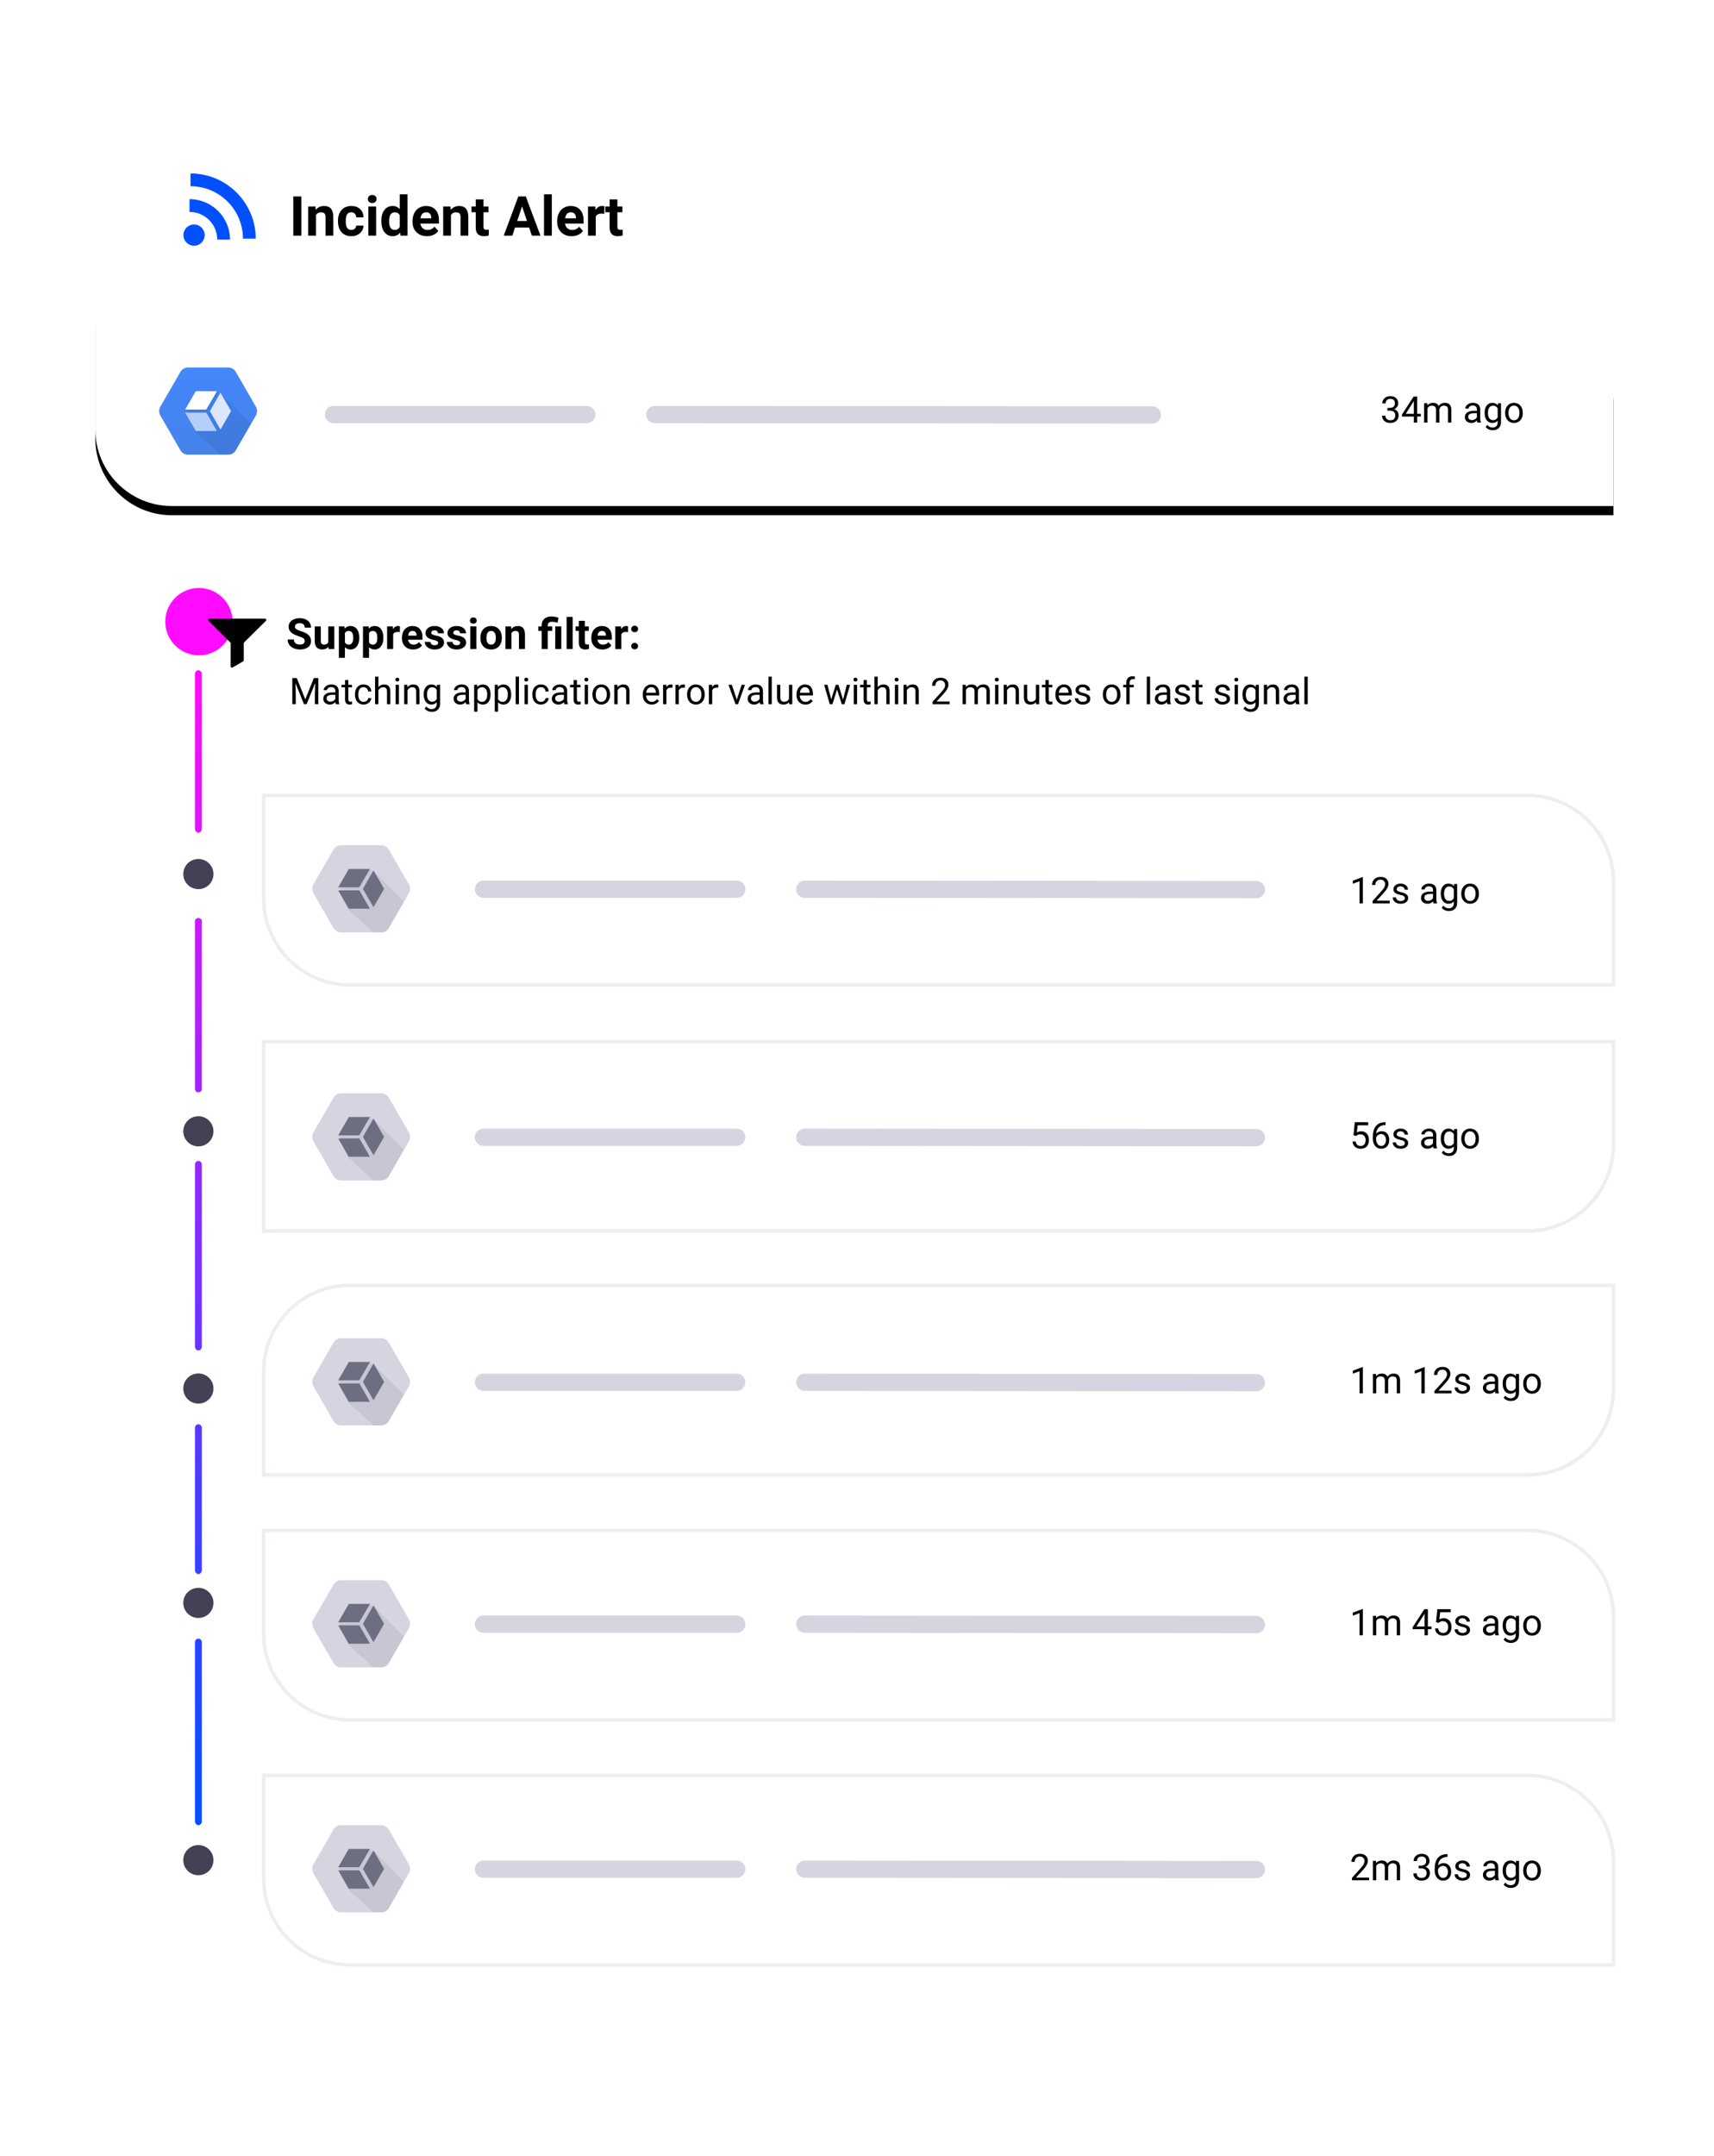 <?xml version="1.0" encoding="UTF-8"?>
<svg xmlns="http://www.w3.org/2000/svg" xmlns:xlink="http://www.w3.org/1999/xlink" width="560" height="704" viewBox="0 0 560 704">
  <defs>
    <linearGradient id="3qelni5mxc" x1="50%" x2="50%" y1="0%" y2="100%">
      <stop offset="0%" stop-color="#FF0BFF"></stop>
      <stop offset="100%" stop-color="#0050FF"></stop>
    </linearGradient>
    <linearGradient id="7l2af2f93d" x1="49.999%" x2="49.999%" y1=".003%" y2="99.852%">
      <stop offset="0%" stop-color="#4387FD"></stop>
      <stop offset="100%" stop-color="#4683EA"></stop>
    </linearGradient>
    <filter id="lq663sfofa" width="112.7%" height="201.8%" x="-6.4%" y="-46.1%">
      <feOffset dy="3" in="SourceAlpha" result="shadowOffsetOuter1"></feOffset>
      <feGaussianBlur in="shadowOffsetOuter1" result="shadowBlurOuter1" stdDeviation="10"></feGaussianBlur>
      <feColorMatrix in="shadowBlurOuter1" values="0 0 0 0 0.431 0 0 0 0 0.431 0 0 0 0 0.51 0 0 0 0.3 0"></feColorMatrix>
    </filter>
    <path id="fwqls66wtb" d="M31.15 103.375h471c13.807 0 25 11.193 25 25v36.875h-471c-13.807 0-25-11.193-25-25v-36.875z"></path>
  </defs>
  <g fill="none" fill-rule="evenodd">
    <g>
      <g>
        <g transform="translate(-395 -4519) translate(267 4518) translate(128 1)">
          <path fill="#000" fill-rule="nonzero" d="M98.462 76.952V64.156h-2.636v12.796h2.636zm4.764 0v-6.706c.357-.609.894-.914 1.608-.914.545 0 .935.122 1.17.365.234.243.35.634.35 1.173v6.082h2.541V70.81c-.012-1.178-.264-2.063-.756-2.654-.492-.592-1.242-.888-2.25-.888-1.142 0-2.054.425-2.733 1.274l-.08-1.098h-2.39v9.51h2.54zm11.593.176c.726 0 1.39-.148 1.99-.444.601-.296 1.074-.712 1.42-1.248.346-.536.521-1.126.527-1.77h-2.382c-.011.427-.164.77-.457 1.028-.293.257-.673.386-1.142.386-.61 0-1.064-.213-1.362-.641-.3-.428-.449-1.131-.449-2.11v-.263c0-.967.151-1.666.453-2.096.302-.431.748-.646 1.34-.646.48 0 .867.153 1.16.461.293.308.446.707.457 1.2h2.382c-.011-1.125-.376-2.026-1.094-2.703-.718-.677-1.671-1.015-2.86-1.015-1.36 0-2.43.436-3.209 1.31-.78.873-1.169 2.041-1.169 3.506v.167c0 1.524.393 2.718 1.178 3.582.785.864 1.857 1.296 3.217 1.296zm6.794-10.828c.427 0 .772-.123 1.032-.369.261-.246.392-.563.392-.95 0-.38-.13-.694-.387-.94-.258-.246-.604-.369-1.037-.369-.44 0-.787.123-1.042.37-.255.245-.382.559-.382.94 0 .386.13.703.391.949.26.246.605.37 1.033.37zm1.274 10.652v-9.51h-2.549v9.51h2.55zm5.405.176c.997 0 1.811-.395 2.444-1.186l.123 1.01h2.294v-13.5h-2.549v4.852c-.604-.691-1.368-1.037-2.294-1.037-1.154 0-2.064.44-2.729 1.318-.665.88-.998 2.06-.998 3.542 0 1.57.339 2.797 1.016 3.678.676.882 1.574 1.323 2.693 1.323zm.65-2.056c-.591 0-1.042-.238-1.353-.712-.31-.475-.465-1.158-.465-2.048 0-1.986.612-2.98 1.836-2.98.78 0 1.328.331 1.644.994v3.752c-.322.663-.876.994-1.661.994zm10.557 2.056c.79 0 1.511-.15 2.162-.452.65-.302 1.166-.723 1.546-1.262l-1.248-1.397c-.55.709-1.315 1.063-2.294 1.063-.632 0-1.155-.187-1.568-.562-.413-.375-.661-.873-.743-1.494h6.056v-1.037c0-1.506-.374-2.67-1.121-3.49-.747-.82-1.771-1.23-3.072-1.23-.867 0-1.639.204-2.316.61-.676.408-1.2.988-1.569 1.741-.369.753-.553 1.607-.553 2.562v.246c0 1.424.438 2.564 1.314 3.419.876.856 2.011 1.283 3.406 1.283zm1.415-5.836h-3.534c.088-.633.289-1.119.602-1.459.314-.34.723-.51 1.226-.51.54 0 .956.154 1.249.462.292.308.445.743.457 1.305v.202zm6.424 5.66v-6.706c.358-.609.894-.914 1.609-.914.545 0 .934.122 1.169.365.234.243.351.634.351 1.173v6.082h2.54V70.81c-.011-1.178-.263-2.063-.756-2.654-.492-.592-1.242-.888-2.25-.888-1.142 0-2.053.425-2.733 1.274l-.08-1.098h-2.39v9.51h2.54zm10.82.176c.527 0 1.04-.076 1.538-.228v-1.925c-.217.04-.466.061-.747.061-.381 0-.639-.076-.774-.228-.135-.152-.202-.404-.202-.756v-4.746h1.626v-1.863h-1.626v-2.338h-2.54v2.338h-1.389v1.863h1.39v5.124c.034 1.799.942 2.698 2.724 2.698zm9.228-.176l.88-2.636h4.622l.888 2.636h2.804l-4.79-12.796h-2.444l-4.764 12.796h2.804zm4.79-4.772h-3.199l1.59-4.79 1.61 4.79zm8.113 4.772v-13.5h-2.55v13.5h2.55zm6.468.176c.791 0 1.512-.15 2.162-.452.65-.302 1.166-.723 1.547-1.262l-1.248-1.397c-.55.709-1.315 1.063-2.294 1.063-.633 0-1.155-.187-1.569-.562-.413-.375-.66-.873-.742-1.494h6.055v-1.037c0-1.506-.373-2.67-1.12-3.49-.747-.82-1.771-1.23-3.072-1.23-.867 0-1.64.204-2.316.61-.677.408-1.2.988-1.569 1.741-.369.753-.553 1.607-.553 2.562v.246c0 1.424.438 2.564 1.314 3.419.876.856 2.01 1.283 3.405 1.283zm1.415-5.836h-3.533c.088-.633.289-1.119.602-1.459.314-.34.722-.51 1.226-.51.54 0 .955.154 1.248.462.293.308.446.743.457 1.305v.202zm6.478 5.66V70.73c.299-.65.929-.976 1.89-.976.263 0 .568.024.914.07l.035-2.443c-.246-.076-.51-.114-.791-.114-.903 0-1.609.436-2.118 1.31l-.07-1.134h-2.4v9.51h2.54zm7.25.176c.528 0 1.04-.076 1.539-.228v-1.925c-.217.04-.466.061-.747.061-.381 0-.639-.076-.774-.228-.134-.152-.202-.404-.202-.756v-4.746h1.626v-1.863h-1.626v-2.338h-2.54v2.338h-1.388v1.863h1.388v5.124c.035 1.799.944 2.698 2.725 2.698zM96.631 229.952v-3.322l-.111-3.568 2.795 6.89h.861l2.801-6.908-.105 3.586v3.322h1.125v-8.53h-1.46l-2.788 6.96-2.79-6.96h-1.453v8.53h1.125zm11.139.118c.7 0 1.3-.262 1.805-.786.039.32.09.543.152.668h1.137v-.093c-.149-.344-.223-.807-.223-1.389v-2.918c-.016-.64-.23-1.143-.644-1.509-.415-.365-.987-.548-1.717-.548-.461 0-.884.086-1.269.258-.385.172-.69.406-.914.7-.224.295-.337.601-.337.917h1.09c0-.277.13-.513.393-.709.261-.195.586-.293.972-.293.442 0 .776.113 1.002.337.227.225.34.527.34.906v.498h-1.055c-.91 0-1.616.182-2.118.548-.502.365-.753.877-.753 1.538 0 .543.2.99.6 1.344.401.354.914.53 1.539.53zm.158-.944c-.355 0-.646-.095-.873-.287-.226-.191-.34-.457-.34-.797 0-.777.664-1.166 1.992-1.166h.85v1.301c-.137.281-.357.51-.662.686-.305.175-.627.263-.967.263zm6.264.944c.27 0 .547-.04.832-.118v-.878c-.219.046-.39.07-.516.07-.254 0-.433-.064-.539-.19-.105-.128-.158-.318-.158-.572v-3.931h1.184v-.838h-1.184v-1.536h-1.084v1.536h-1.154v.838h1.154v3.931c0 .54.123.955.37 1.248.245.293.61.44 1.095.44zm4.611 0c.43 0 .837-.098 1.222-.293.385-.196.692-.457.923-.785.23-.329.355-.674.375-1.038h-1.026c-.03.352-.191.645-.48.88-.29.234-.627.35-1.014.35-.558 0-.988-.196-1.289-.59-.3-.395-.451-.958-.451-1.688v-.205c0-.75.151-1.324.454-1.72.303-.397.73-.595 1.28-.595.41 0 .755.132 1.035.396.279.263.434.6.465 1.01h1.026c-.032-.68-.283-1.232-.753-1.658-.47-.426-1.062-.639-1.773-.639-.578 0-1.079.133-1.503.399-.423.265-.749.639-.975 1.119-.227.48-.34 1.03-.34 1.646v.182c0 1 .255 1.788.765 2.364.51.577 1.196.865 2.06.865zm4.822-.118v-4.517c.149-.305.356-.55.622-.738.265-.188.574-.282.925-.282.434 0 .753.11.958.328.205.22.31.557.314 1.014v4.195h1.084v-4.189c-.012-1.512-.688-2.268-2.028-2.268-.77 0-1.394.295-1.875.885v-3.428h-1.084v9h1.084zm6.17-7.406c.211 0 .371-.058.48-.176.11-.117.165-.263.165-.439s-.055-.324-.164-.445c-.11-.121-.27-.182-.48-.182-.212 0-.37.06-.478.182-.108.12-.161.27-.161.445 0 .176.053.322.16.44.108.117.267.175.478.175zm.534 7.406v-6.34h-1.084v6.34h1.084zm2.818 0v-4.517c.148-.305.355-.55.621-.738.266-.188.574-.282.926-.282.433 0 .753.11.958.328.205.22.31.557.313 1.014v4.195h1.084v-4.189c-.011-1.512-.687-2.268-2.027-2.268-.781 0-1.414.305-1.898.914l-.036-.796h-1.025v6.34h1.084zm7.945 2.497c.82 0 1.474-.237 1.96-.71.487-.472.73-1.119.73-1.939v-6.187h-.99l-.053.703c-.434-.547-1.037-.82-1.81-.82-.755 0-1.36.291-1.817.875-.457.584-.686 1.37-.686 2.359 0 1.031.23 1.846.689 2.443.459.598 1.06.897 1.801.897.75 0 1.342-.25 1.776-.75v.545c0 .539-.148.957-.443 1.253-.294.297-.706.446-1.233.446-.672 0-1.24-.287-1.705-.862l-.562.65c.23.34.564.608 1.001.804.438.195.885.293 1.342.293zm.094-3.3c-.527 0-.937-.203-1.23-.612-.293-.408-.44-.97-.44-1.684 0-.805.149-1.412.445-1.822.297-.41.71-.616 1.237-.616.664 0 1.162.303 1.494.909v2.894c-.32.621-.822.932-1.506.932zm9.158.92c.7 0 1.301-.261 1.805-.785.039.32.09.543.152.668h1.137v-.093c-.148-.344-.223-.807-.223-1.389v-2.918c-.015-.64-.23-1.143-.644-1.509-.414-.365-.987-.548-1.717-.548-.461 0-.884.086-1.269.258-.384.172-.689.406-.914.7-.224.295-.337.601-.337.917h1.09c0-.277.131-.513.393-.709.262-.195.586-.293.973-.293.44 0 .775.113 1.001.337.227.225.34.527.34.906v.498h-1.054c-.91 0-1.617.182-2.119.548-.501.365-.752.877-.752 1.538 0 .543.2.99.6 1.344.4.354.913.53 1.538.53zm.158-.943c-.355 0-.646-.095-.873-.287-.226-.191-.34-.457-.34-.797 0-.777.665-1.166 1.993-1.166h.85v1.301c-.137.281-.358.51-.663.686-.304.175-.627.263-.967.263zM156 232.39v-3.053c.44.489 1.046.733 1.816.733.754 0 1.351-.295 1.793-.885.441-.59.662-1.367.662-2.332v-.1c0-1.023-.222-1.822-.665-2.396-.443-.574-1.046-.862-1.808-.862-.785 0-1.398.274-1.84.82l-.052-.702h-.99v8.777h1.084zm1.488-3.205c-.668 0-1.164-.29-1.488-.867v-3.03c.328-.582.82-.873 1.476-.873.531 0 .95.207 1.254.621.305.415.457.979.457 1.694 0 .812-.153 1.425-.46 1.837-.307.412-.72.618-1.24.618zm5.244 3.205v-3.053c.441.489 1.047.733 1.816.733.754 0 1.352-.295 1.793-.885.442-.59.662-1.367.662-2.332v-.1c0-1.023-.221-1.822-.665-2.396-.443-.574-1.046-.862-1.807-.862-.785 0-1.399.274-1.84.82l-.053-.702h-.99v8.777h1.084zm1.488-3.205c-.668 0-1.164-.29-1.488-.867v-3.03c.328-.582.82-.873 1.476-.873.532 0 .95.207 1.254.621.305.415.457.979.457 1.694 0 .812-.153 1.425-.46 1.837-.306.412-.72.618-1.239.618zm5.338.767v-9h-1.084v9h1.084zm2.379-7.406c.21 0 .371-.058.48-.176.11-.117.165-.263.165-.439s-.055-.324-.165-.445c-.109-.121-.27-.182-.48-.182-.21 0-.37.06-.478.182-.107.12-.16.27-.16.445 0 .176.053.322.16.44.108.117.267.175.478.175zm.533 7.406v-6.34h-1.084v6.34h1.084zm4.278.118c.43 0 .836-.098 1.221-.293.385-.196.693-.457.923-.785.23-.329.356-.674.375-1.038h-1.025c-.032.352-.192.645-.48.88-.29.234-.628.35-1.014.35-.559 0-.989-.196-1.29-.59-.3-.395-.45-.958-.45-1.688v-.205c0-.75.15-1.324.453-1.72.303-.397.73-.595 1.28-.595.41 0 .756.132 1.035.396.28.263.434.6.466 1.01h1.025c-.031-.68-.282-1.232-.753-1.658-.47-.426-1.061-.639-1.772-.639-.578 0-1.08.133-1.503.399-.424.265-.75.639-.976 1.119-.226.48-.34 1.03-.34 1.646v.182c0 1 .255 1.788.765 2.364.51.577 1.196.865 2.06.865zm5.695 0c.7 0 1.3-.262 1.805-.786.039.32.09.543.152.668h1.137v-.093c-.149-.344-.223-.807-.223-1.389v-2.918c-.016-.64-.23-1.143-.645-1.509-.414-.365-.986-.548-1.716-.548-.461 0-.884.086-1.269.258-.385.172-.69.406-.914.7-.225.295-.337.601-.337.917h1.09c0-.277.13-.513.393-.709.261-.195.585-.293.972-.293.442 0 .776.113 1.002.337.227.225.34.527.34.906v.498h-1.055c-.91 0-1.616.182-2.118.548-.502.365-.753.877-.753 1.538 0 .543.2.99.6 1.344.401.354.914.53 1.539.53zm.158-.944c-.355 0-.646-.095-.873-.287-.227-.191-.34-.457-.34-.797 0-.777.664-1.166 1.992-1.166h.85v1.301c-.137.281-.357.51-.662.686-.305.175-.627.263-.967.263zm6.264.944c.27 0 .547-.04.832-.118v-.878c-.219.046-.39.07-.516.07-.254 0-.433-.064-.539-.19-.105-.128-.158-.318-.158-.572v-3.931h1.183v-.838h-1.183v-1.536h-1.084v1.536h-1.154v.838h1.154v3.931c0 .54.123.955.369 1.248.246.293.611.44 1.096.44zm2.713-7.524c.21 0 .37-.058.48-.176.11-.117.164-.263.164-.439s-.055-.324-.164-.445c-.11-.121-.27-.182-.48-.182-.211 0-.37.06-.478.182-.107.12-.161.27-.161.445 0 .176.054.322.161.44.108.117.267.175.478.175zm.533 7.406v-6.34h-1.084v6.34h1.084zm4.336.118c.57 0 1.075-.137 1.514-.41.44-.274.778-.656 1.014-1.146.236-.49.355-1.044.355-1.661v-.076c0-.993-.267-1.787-.8-2.385-.533-.598-1.232-.897-2.095-.897-.559 0-1.056.135-1.491.405-.436.27-.776.652-1.02 1.148-.244.496-.366 1.055-.366 1.676v.076c0 .984.267 1.776.8 2.373.533.598 1.23.897 2.089.897zm0-.885c-.547 0-.984-.213-1.31-.639-.326-.426-.49-.99-.49-1.693 0-.793.165-1.402.493-1.828.328-.426.76-.639 1.295-.639.547 0 .985.216 1.315.648.33.431.496.995.496 1.69 0 .777-.163 1.382-.487 1.813-.324.432-.761.648-1.312.648zm5.326.767v-4.517c.148-.305.355-.55.621-.738.266-.188.574-.282.926-.282.433 0 .753.11.958.328.205.22.31.557.313 1.014v4.195h1.084v-4.189c-.011-1.512-.687-2.268-2.027-2.268-.781 0-1.414.305-1.898.914l-.036-.796h-1.025v6.34h1.084zm11.139.118c1.062 0 1.859-.409 2.39-1.225l-.662-.516c-.2.258-.432.465-.697.622-.266.156-.59.234-.973.234-.539 0-.983-.193-1.333-.577-.35-.385-.532-.89-.548-1.515h4.295v-.451c0-1.012-.228-1.79-.685-2.332-.457-.543-1.098-.815-1.922-.815-.504 0-.972.14-1.403.42-.432.279-.768.665-1.008 1.16-.24.494-.36 1.055-.36 1.684v.2c0 .945.269 1.7.808 2.264.539.564 1.238.847 2.098.847zm1.388-3.868h-3.175c.07-.574.253-1.02.55-1.338.297-.319.664-.478 1.102-.478.453 0 .812.151 1.078.454.266.303.414.73.445 1.28v.082zm3.422 3.75v-4.5c.254-.605.736-.908 1.447-.908.192 0 .37.014.534.041v-1.008c-.11-.054-.27-.082-.48-.082-.653 0-1.157.284-1.513.85l-.017-.732h-1.055v6.34h1.084zm4.06 0v-4.5c.255-.605.737-.908 1.448-.908.191 0 .37.014.533.041v-1.008c-.11-.054-.27-.082-.48-.082-.653 0-1.157.284-1.512.85l-.018-.732h-1.054v6.34h1.084zm5.579.118c.57 0 1.075-.137 1.514-.41.44-.274.778-.656 1.014-1.146.236-.49.355-1.044.355-1.661v-.076c0-.993-.267-1.787-.8-2.385-.533-.598-1.232-.897-2.095-.897-.558 0-1.056.135-1.491.405-.436.27-.775.652-1.02 1.148-.244.496-.366 1.055-.366 1.676v.076c0 .984.267 1.776.8 2.373.533.598 1.23.897 2.089.897zm0-.885c-.547 0-.984-.213-1.31-.639-.326-.426-.489-.99-.489-1.693 0-.793.164-1.402.492-1.828.328-.426.76-.639 1.295-.639.547 0 .985.216 1.316.648.33.431.495.995.495 1.69 0 .777-.162 1.382-.487 1.813-.324.432-.761.648-1.312.648zm5.326.767v-4.5c.254-.605.736-.908 1.447-.908.192 0 .37.014.533.041v-1.008c-.109-.054-.27-.082-.48-.082-.652 0-1.156.284-1.512.85l-.017-.732h-1.055v6.34h1.084zm8.443 0l2.274-6.34h-1.108l-1.57 4.87-1.611-4.87h-1.108l2.297 6.34h.826zm5.274.118c.699 0 1.3-.262 1.804-.786.04.32.09.543.153.668h1.137v-.093c-.149-.344-.223-.807-.223-1.389v-2.918c-.016-.64-.23-1.143-.645-1.509-.414-.365-.986-.548-1.716-.548-.461 0-.884.086-1.269.258-.385.172-.69.406-.914.7-.225.295-.337.601-.337.917h1.09c0-.277.13-.513.392-.709.262-.195.586-.293.973-.293.442 0 .776.113 1.002.337.227.225.34.527.34.906v.498h-1.055c-.91 0-1.616.182-2.118.548-.502.365-.753.877-.753 1.538 0 .543.2.99.6 1.344.401.354.914.53 1.539.53zm.158-.944c-.355 0-.646-.095-.873-.287-.227-.191-.34-.457-.34-.797 0-.777.664-1.166 1.992-1.166h.85v1.301c-.137.281-.358.51-.662.686-.305.175-.627.263-.967.263zm5.59.826v-9h-1.084v9h1.084zm3.79.118c.817 0 1.436-.248 1.858-.744l.024.626h1.031v-6.34h-1.084v4.612c-.273.617-.824.926-1.652.926-.782 0-1.172-.48-1.172-1.442v-4.095h-1.084v4.125c.004.77.182 1.35.536 1.743.353.392.868.589 1.544.589zm7.19 0c1.063 0 1.86-.409 2.39-1.225l-.661-.516c-.2.258-.432.465-.697.622-.266.156-.59.234-.973.234-.54 0-.983-.193-1.333-.577-.35-.385-.532-.89-.548-1.515h4.295v-.451c0-1.012-.229-1.79-.686-2.332-.457-.543-1.097-.815-1.921-.815-.504 0-.972.14-1.404.42-.431.279-.767.665-1.008 1.16-.24.494-.36 1.055-.36 1.684v.2c0 .945.27 1.7.809 2.264.539.564 1.238.847 2.097.847zm1.389-3.868h-3.176c.07-.574.254-1.02.551-1.338.297-.319.664-.478 1.102-.478.453 0 .812.151 1.078.454.265.303.414.73.445 1.28v.082zm7.459 3.75l1.5-4.804 1.541 4.804h.879l1.846-6.34h-1.084l-1.22 4.846-1.505-4.845h-.873l-1.477 4.746-1.248-4.746h-1.078l1.84 6.34h.879zm7.512-7.406c.21 0 .37-.058.48-.176.11-.117.164-.263.164-.439s-.054-.324-.164-.445c-.11-.121-.27-.182-.48-.182-.211 0-.37.06-.478.182-.107.12-.161.27-.161.445 0 .176.054.322.161.44.108.117.267.175.478.175zm.533 7.406v-6.34h-1.084v6.34h1.084zm3.586.118c.27 0 .547-.04.832-.118v-.878c-.219.046-.39.07-.516.07-.254 0-.433-.064-.539-.19-.105-.128-.158-.318-.158-.572v-3.931h1.184v-.838h-1.184v-1.536h-1.084v1.536h-1.154v.838h1.154v3.931c0 .54.123.955.37 1.248.245.293.61.44 1.095.44zm3.152-.118v-4.517c.149-.305.356-.55.621-.738.266-.188.574-.282.926-.282.434 0 .753.11.958.328.205.22.31.557.314 1.014v4.195h1.084v-4.189c-.012-1.512-.688-2.268-2.028-2.268-.77 0-1.394.295-1.875.885v-3.428h-1.084v9h1.084zm6.17-7.406c.211 0 .371-.058.48-.176.11-.117.165-.263.165-.439s-.055-.324-.164-.445c-.11-.121-.27-.182-.48-.182-.212 0-.371.06-.478.182-.108.12-.162.27-.162.445 0 .176.054.322.162.44.107.117.266.175.477.175zm.533 7.406v-6.34h-1.084v6.34h1.084zm2.819 0v-4.517c.148-.305.355-.55.62-.738.266-.188.575-.282.927-.282.433 0 .752.11.958.328.205.22.31.557.313 1.014v4.195h1.084v-4.189c-.012-1.512-.687-2.268-2.027-2.268-.782 0-1.414.305-1.899.914l-.035-.796H295.2v6.34h1.084zm13.986 0v-.884h-4.283l2.285-2.479c1.07-1.16 1.605-2.16 1.605-3 0-.691-.23-1.245-.691-1.661-.46-.416-1.088-.624-1.88-.624-.849 0-1.525.242-2.031.727-.506.484-.759 1.119-.759 1.904h1.084c0-.547.15-.974.448-1.28.3-.307.718-.46 1.257-.46.45 0 .809.142 1.078.427.27.286.405.65.405 1.096 0 .332-.083.653-.25.964-.165.31-.467.714-.905 1.21l-2.953 3.281v.78h5.59zm5.309 0v-4.628c.261-.606.748-.909 1.459-.909.902 0 1.353.461 1.353 1.383v4.154h1.09v-4.207c.043-.406.197-.73.463-.97.265-.24.6-.36 1.002-.36.488 0 .836.113 1.043.337.207.225.31.564.31 1.017v4.183h1.084v-4.248c-.023-1.472-.73-2.209-2.12-2.209-.462 0-.861.094-1.2.282-.337.187-.611.433-.822.738-.32-.68-.924-1.02-1.81-1.02-.79 0-1.417.274-1.882.82l-.029-.702h-1.025v6.34h1.084zm10.084-7.406c.21 0 .37-.058.48-.176.11-.117.164-.263.164-.439s-.055-.324-.164-.445c-.11-.121-.27-.182-.48-.182-.211 0-.37.06-.478.182-.107.12-.161.27-.161.445 0 .176.054.322.161.44.107.117.267.175.478.175zm.533 7.406v-6.34h-1.084v6.34h1.084zm2.818 0v-4.517c.149-.305.356-.55.621-.738.266-.188.574-.282.926-.282.434 0 .753.11.958.328.205.22.31.557.313 1.014v4.195h1.084v-4.189c-.011-1.512-.687-2.268-2.027-2.268-.781 0-1.414.305-1.898.914l-.035-.796h-1.026v6.34h1.084zm7.594.118c.816 0 1.435-.248 1.857-.744l.024.626h1.031v-6.34h-1.084v4.612c-.273.617-.824.926-1.652.926-.782 0-1.172-.48-1.172-1.442v-4.095h-1.084v4.125c.004.77.182 1.35.536 1.743.353.392.868.589 1.544.589zm6.41 0c.27 0 .547-.04.832-.118v-.878c-.219.046-.39.07-.516.07-.253 0-.433-.064-.539-.19-.105-.128-.158-.318-.158-.572v-3.931h1.184v-.838h-1.184v-1.536h-1.084v1.536H340.4v.838h1.154v3.931c0 .54.123.955.37 1.248.245.293.61.44 1.095.44zm4.7 0c1.062 0 1.859-.409 2.39-1.225l-.662-.516c-.2.258-.432.465-.697.622-.266.156-.59.234-.973.234-.54 0-.984-.193-1.333-.577-.35-.385-.532-.89-.548-1.515h4.295v-.451c0-1.012-.229-1.79-.686-2.332-.457-.543-1.097-.815-1.922-.815-.503 0-.971.14-1.403.42-.431.279-.767.665-1.008 1.16-.24.494-.36 1.055-.36 1.684v.2c0 .945.27 1.7.809 2.264.539.564 1.238.847 2.097.847zm1.388-3.868h-3.176c.07-.574.254-1.02.55-1.338.298-.319.665-.478 1.102-.478.454 0 .813.151 1.079.454.265.303.414.73.445 1.28v.082zm4.67 3.868c.723 0 1.31-.171 1.764-.513.453-.342.68-.796.68-1.362 0-.34-.082-.628-.244-.865-.162-.236-.411-.438-.747-.606-.336-.168-.774-.313-1.315-.434-.541-.12-.915-.248-1.123-.38-.207-.133-.31-.33-.31-.592 0-.278.111-.502.334-.674.223-.172.531-.258.926-.258.383 0 .7.107.952.322.252.215.378.471.378.768h1.09c0-.578-.224-1.053-.671-1.424-.448-.371-1.03-.557-1.75-.557-.683 0-1.244.18-1.684.54-.44.359-.66.798-.66 1.318 0 .312.078.582.232.808.155.227.393.422.715.586.322.164.758.305 1.307.422.549.117.933.257 1.154.42.22.161.331.389.331.682 0 .277-.124.499-.372.665-.248.166-.577.249-.987.249-.445 0-.804-.107-1.075-.32-.272-.212-.417-.5-.437-.864h-1.084c0 .375.11.724.331 1.046.22.322.527.573.917.753.39.18.84.27 1.348.27zm9.428 0c.57 0 1.075-.137 1.514-.41.44-.274.778-.656 1.014-1.146.236-.49.354-1.044.354-1.661v-.076c0-.993-.266-1.787-.8-2.385-.533-.598-1.23-.897-2.094-.897-.559 0-1.056.135-1.491.405-.436.27-.776.652-1.02 1.148-.244.496-.366 1.055-.366 1.676v.076c0 .984.267 1.776.8 2.373.533.598 1.23.897 2.089.897zm0-.885c-.547 0-.984-.213-1.31-.639-.326-.426-.49-.99-.49-1.693 0-.793.165-1.402.493-1.828.328-.426.76-.639 1.295-.639.547 0 .985.216 1.315.648.33.431.495.995.495 1.69 0 .777-.162 1.382-.486 1.813-.324.432-.762.648-1.312.648zm5.859.767v-5.501h1.353v-.838h-1.353v-.668c0-.383.096-.677.287-.882.191-.205.463-.308.815-.308.207 0 .402.018.585.053l.06-.879c-.247-.066-.495-.1-.745-.1-.664 0-1.178.186-1.541.557-.363.371-.545.897-.545 1.576v.65h-1.002v.839h1.002v5.501h1.084zm6.697 0v-9h-1.084v9h1.084zm3.692.118c.699 0 1.3-.262 1.804-.786.04.32.09.543.153.668h1.136v-.093c-.148-.344-.222-.807-.222-1.389v-2.918c-.016-.64-.23-1.143-.645-1.509-.414-.365-.986-.548-1.717-.548-.46 0-.883.086-1.268.258-.385.172-.69.406-.914.7-.225.295-.337.601-.337.917h1.09c0-.277.13-.513.392-.709.262-.195.586-.293.973-.293.441 0 .775.113 1.002.337.226.225.34.527.34.906v.498h-1.055c-.91 0-1.616.182-2.118.548-.502.365-.753.877-.753 1.538 0 .543.2.99.6 1.344.4.354.914.53 1.539.53zm.158-.944c-.356 0-.647-.095-.873-.287-.227-.191-.34-.457-.34-.797 0-.777.664-1.166 1.992-1.166h.85v1.301c-.137.281-.358.51-.662.686-.305.175-.627.263-.967.263zm6.744.944c.723 0 1.31-.171 1.764-.513.453-.342.68-.796.68-1.362 0-.34-.082-.628-.244-.865-.162-.236-.411-.438-.747-.606-.336-.168-.774-.313-1.315-.434-.541-.12-.915-.248-1.122-.38-.207-.133-.31-.33-.31-.592 0-.278.11-.502.333-.674.223-.172.531-.258.926-.258.383 0 .7.107.952.322.252.215.378.471.378.768h1.09c0-.578-.224-1.053-.671-1.424-.447-.371-1.03-.557-1.75-.557-.683 0-1.244.18-1.684.54-.44.359-.659.798-.659 1.318 0 .312.077.582.232.808.154.227.392.422.714.586.323.164.758.305 1.307.422.549.117.934.257 1.154.42.221.161.331.389.331.682 0 .277-.124.499-.372.665-.248.166-.577.249-.987.249-.445 0-.804-.107-1.075-.32-.272-.212-.417-.5-.437-.864h-1.084c0 .375.11.724.331 1.046.221.322.527.573.917.753.39.18.84.27 1.348.27zm5.707 0c.27 0 .547-.04.832-.118v-.878c-.219.046-.39.07-.516.07-.253 0-.433-.064-.539-.19-.105-.128-.158-.318-.158-.572v-3.931h1.184v-.838h-1.184v-1.536h-1.084v1.536h-1.154v.838h1.154v3.931c0 .54.123.955.37 1.248.245.293.61.44 1.095.44zm7.371 0c.723 0 1.31-.171 1.764-.513.453-.342.68-.796.68-1.362 0-.34-.082-.628-.244-.865-.162-.236-.41-.438-.747-.606-.336-.168-.774-.313-1.315-.434-.541-.12-.915-.248-1.122-.38-.207-.133-.31-.33-.31-.592 0-.278.11-.502.333-.674.223-.172.531-.258.926-.258.383 0 .7.107.952.322.252.215.378.471.378.768h1.09c0-.578-.224-1.053-.671-1.424-.447-.371-1.03-.557-1.75-.557-.683 0-1.244.18-1.684.54-.44.359-.659.798-.659 1.318 0 .312.077.582.232.808.154.227.392.422.714.586.323.164.758.305 1.307.422.549.117.934.257 1.154.42.221.161.331.389.331.682 0 .277-.124.499-.372.665-.248.166-.577.249-.987.249-.445 0-.804-.107-1.075-.32-.272-.212-.417-.5-.437-.864h-1.084c0 .375.11.724.331 1.046.221.322.527.573.917.753.391.18.84.27 1.348.27zm4.5-7.524c.211 0 .371-.058.48-.176.11-.117.165-.263.165-.439s-.055-.324-.164-.445c-.11-.121-.27-.182-.48-.182-.212 0-.371.06-.478.182-.108.12-.162.27-.162.445 0 .176.054.322.162.44.107.117.266.175.477.175zm.533 7.406v-6.34h-1.084v6.34h1.084zm4.143 2.497c.82 0 1.474-.237 1.96-.71.486-.472.73-1.119.73-1.939v-6.187h-.99l-.054.703c-.433-.547-1.037-.82-1.81-.82-.754 0-1.36.291-1.817.875-.457.584-.685 1.37-.685 2.359 0 1.031.23 1.846.688 2.443.46.598 1.06.897 1.802.897.75 0 1.342-.25 1.775-.75v.545c0 .539-.147.957-.442 1.253-.295.297-.706.446-1.233.446-.672 0-1.24-.287-1.705-.862l-.563.65c.23.34.565.608 1.002.804.438.195.885.293 1.342.293zm.094-3.3c-.528 0-.938-.203-1.23-.612-.294-.408-.44-.97-.44-1.684 0-.805.148-1.412.445-1.822.297-.41.709-.616 1.236-.616.664 0 1.162.303 1.494.909v2.894c-.32.621-.822.932-1.505.932zm5.314.803v-4.517c.149-.305.356-.55.621-.738.266-.188.574-.282.926-.282.434 0 .753.11.958.328.205.22.31.557.313 1.014v4.195h1.084v-4.189c-.011-1.512-.687-2.268-2.027-2.268-.781 0-1.414.305-1.898.914l-.036-.796h-1.025v6.34h1.084zm7.494.118c.7 0 1.301-.262 1.805-.786.039.32.09.543.152.668h1.137v-.093c-.148-.344-.223-.807-.223-1.389v-2.918c-.015-.64-.23-1.143-.644-1.509-.414-.365-.987-.548-1.717-.548-.46 0-.884.086-1.269.258-.384.172-.689.406-.914.7-.224.295-.337.601-.337.917h1.09c0-.277.131-.513.393-.709.262-.195.586-.293.973-.293.44 0 .775.113 1.001.337.227.225.34.527.34.906v.498h-1.054c-.91 0-1.617.182-2.119.548-.501.365-.752.877-.752 1.538 0 .543.2.99.6 1.344.4.354.913.53 1.538.53zm.158-.944c-.355 0-.646-.095-.873-.287-.226-.191-.34-.457-.34-.797 0-.777.665-1.166 1.993-1.166h.85v1.301c-.137.281-.358.51-.663.686-.304.175-.627.263-.967.263zm5.59.826v-9h-1.084v9h1.084zM98.014 212.09c1.103 0 1.98-.246 2.632-.736.652-.49.978-1.165.978-2.027 0-.774-.267-1.421-.8-1.94-.534-.52-1.383-.956-2.55-1.307-.634-.191-1.113-.396-1.44-.615-.325-.219-.488-.49-.488-.813 0-.347.14-.626.417-.838.278-.212.668-.318 1.17-.318.519 0 .922.127 1.21.38.286.253.43.607.43 1.063h2.05c0-.597-.153-1.13-.46-1.6-.309-.47-.74-.833-1.296-1.09-.556-.258-1.19-.386-1.9-.386-.707 0-1.344.118-1.911.355-.568.237-1.003.566-1.306.988-.303.421-.455.901-.455 1.439 0 1.034.565 1.857 1.696 2.468.414.223.977.45 1.688.68.711.23 1.203.449 1.477.656.273.207.41.505.41.892 0 .356-.137.632-.41.83-.274.199-.654.298-1.142.298-1.312 0-1.969-.55-1.969-1.647h-2.057c0 .642.165 1.207.495 1.695.33.488.81.871 1.44 1.152.628.28 1.326.42 2.091.42zm7.274 0c.86 0 1.535-.297 2.023-.89l.055.752h1.86v-7.396h-1.983v5.236c-.251.465-.711.698-1.381.698-.702 0-1.053-.386-1.053-1.156v-4.778h-1.976v4.847c.01.88.223 1.547.64 2.003.417.455 1.022.683 1.815.683zm7.403 2.706v-3.486c.46.52 1.064.78 1.811.78.88 0 1.578-.344 2.096-1.03.517-.686.776-1.598.776-2.737v-.103c0-1.185-.253-2.115-.76-2.789-.505-.675-1.214-1.012-2.125-1.012-.77 0-1.395.287-1.873.862l-.069-.725h-1.832v10.24h1.976zm1.292-4.3c-.62 0-1.05-.243-1.292-.731v-3.028c.232-.474.658-.711 1.278-.711.465 0 .82.187 1.063.56.244.374.366.905.366 1.593 0 1.545-.472 2.317-1.415 2.317zm6.59 4.3v-3.486c.46.52 1.064.78 1.811.78.88 0 1.578-.344 2.095-1.03.518-.686.776-1.598.776-2.737v-.103c0-1.185-.253-2.115-.758-2.789-.506-.675-1.215-1.012-2.126-1.012-.77 0-1.395.287-1.873.862l-.069-.725h-1.832v10.24h1.976zm1.292-4.3c-.62 0-1.05-.243-1.292-.731v-3.028c.232-.474.658-.711 1.278-.711.465 0 .82.187 1.063.56.244.374.366.905.366 1.593 0 1.545-.472 2.317-1.415 2.317zm6.59 1.456v-4.84c.232-.505.722-.758 1.47-.758.204 0 .441.018.71.055l.028-1.9c-.192-.06-.397-.09-.616-.09-.701 0-1.25.34-1.647 1.019l-.055-.882h-1.866v7.396h1.976zm6.535.137c.615 0 1.175-.117 1.681-.352s.907-.562 1.203-.98l-.97-1.088c-.429.552-1.023.827-1.784.827-.493 0-.9-.145-1.22-.437-.322-.292-.514-.68-.578-1.162h4.71v-.807c0-1.171-.29-2.076-.872-2.714-.58-.638-1.377-.957-2.389-.957-.675 0-1.275.159-1.801.475-.527.317-.933.768-1.22 1.354-.288.585-.431 1.25-.431 1.993v.191c0 1.107.34 1.994 1.022 2.66.681.664 1.564.997 2.649.997zm1.1-4.539h-2.748c.069-.492.225-.87.469-1.135.243-.264.561-.396.953-.396.42 0 .743.12.97.359.229.239.347.577.356 1.015v.157zm5.88 4.54c.915 0 1.663-.21 2.241-.626.58-.417.869-.963.869-1.638 0-.943-.522-1.606-1.566-1.989-.337-.123-.752-.233-1.244-.331s-.842-.215-1.05-.349c-.207-.134-.31-.311-.31-.53 0-.232.09-.424.273-.574.182-.15.44-.226.773-.226.387 0 .672.093.854.277.182.185.273.418.273.701h1.976c0-.706-.281-1.28-.844-1.723-.563-.442-1.314-.663-2.253-.663-.88 0-1.591.22-2.136.66-.544.44-.817.988-.817 1.644 0 1.126.88 1.873 2.639 2.242.529.11.913.234 1.152.373.239.139.359.329.359.57 0 .233-.097.42-.29.564-.195.144-.48.216-.859.216-.405 0-.729-.094-.97-.28-.242-.187-.372-.456-.39-.807h-1.873c0 .447.137.862.41 1.247.273.386.65.689 1.131.91.481.22 1.031.331 1.651.331zm7.197 0c.916 0 1.664-.21 2.243-.626.578-.417.868-.963.868-1.638 0-.943-.522-1.606-1.566-1.989-.337-.123-.752-.233-1.244-.331s-.842-.215-1.05-.349c-.206-.134-.31-.311-.31-.53 0-.232.091-.424.273-.574.183-.15.44-.226.773-.226.387 0 .672.093.854.277.183.185.274.418.274.701h1.975c0-.706-.281-1.28-.844-1.723-.563-.442-1.314-.663-2.252-.663-.88 0-1.592.22-2.137.66-.544.44-.817.988-.817 1.644 0 1.126.88 1.873 2.64 2.242.528.11.912.234 1.151.373.24.139.359.329.359.57 0 .233-.097.42-.29.564-.194.144-.48.216-.859.216-.405 0-.729-.094-.97-.28-.242-.187-.372-.456-.39-.807h-1.873c0 .447.137.862.41 1.247.274.386.65.689 1.132.91.48.22 1.03.331 1.65.331zm5.476-8.423c.333 0 .6-.095.803-.287.203-.191.304-.437.304-.738 0-.296-.1-.54-.3-.732-.2-.19-.47-.287-.807-.287-.342 0-.612.096-.81.287-.198.192-.297.436-.297.732 0 .3.101.547.304.738.203.192.47.287.803.287zm.991 8.285v-7.396h-1.982v7.396h1.982zm4.826.137c1.067 0 1.917-.343 2.55-1.029.634-.686.95-1.596.95-2.73l-.013-.506c-.073-1.049-.425-1.878-1.056-2.489-.632-.61-1.446-.916-2.444-.916-.702 0-1.318.157-1.85.472-.53.314-.937.759-1.22 1.333-.282.574-.423 1.228-.423 1.962v.089c0 1.176.317 2.105.953 2.789.636.683 1.487 1.025 2.553 1.025zm0-1.593c-.492 0-.87-.185-1.134-.557-.265-.371-.397-.908-.397-1.61 0-.788.132-1.37.397-1.746.264-.376.638-.564 1.12-.564.488 0 .867.189 1.136.567.268.379.403.912.403 1.6 0 .806-.135 1.393-.403 1.76-.27.367-.643.55-1.122.55zm6.652 1.456v-5.215c.278-.474.695-.711 1.25-.711.425 0 .728.094.91.283.182.19.273.494.273.913v4.73h1.976v-4.778c-.01-.916-.205-1.604-.588-2.064-.383-.46-.966-.69-1.75-.69-.889 0-1.597.33-2.126.99l-.061-.854h-1.86v7.396h1.976zm11.853 0v-5.947h1.456v-1.449h-1.456v-.3c0-.817.46-1.224 1.381-1.224.283 0 .547.019.793.058.246.038.593.124 1.04.256l.286-1.634c-.88-.269-1.627-.403-2.242-.403-1.025 0-1.82.252-2.382.755-.563.504-.849 1.22-.858 2.15v.342h-1.1v1.45h1.1v5.946h1.982zm4.423 0v-7.396h-1.982v7.396h1.982zm3.719 0v-10.5h-1.983v10.5h1.983zm4.136.137c.41 0 .809-.06 1.196-.178v-1.497c-.169.032-.362.048-.581.048-.296 0-.497-.059-.602-.178-.105-.118-.157-.314-.157-.587v-3.692h1.265v-1.449h-1.265v-1.818h-1.975v1.818h-1.08v1.45h1.08v3.985c.027 1.399.733 2.098 2.119 2.098zm5.626 0c.615 0 1.175-.117 1.681-.352s.907-.562 1.203-.98l-.97-1.088c-.429.552-1.023.827-1.784.827-.493 0-.9-.145-1.22-.437-.322-.292-.515-.68-.578-1.162h4.71v-.807c0-1.171-.29-2.076-.872-2.714-.581-.638-1.377-.957-2.39-.957-.674 0-1.274.159-1.8.475-.527.317-.934.768-1.22 1.354-.288.585-.431 1.25-.431 1.993v.191c0 1.107.34 1.994 1.022 2.66.681.664 1.564.997 2.649.997zm1.1-4.539h-2.748c.069-.492.225-.87.468-1.135.244-.264.562-.396.954-.396.42 0 .743.12.97.359.229.239.347.577.356 1.015v.157zm5.038 4.402v-4.84c.233-.505.723-.758 1.47-.758.205 0 .442.018.711.055l.027-1.9c-.191-.06-.396-.09-.615-.09-.702 0-1.25.34-1.647 1.019l-.055-.882h-1.866v7.396h1.975zm4.341-5.523c.328 0 .597-.097.807-.29.21-.194.314-.446.314-.756 0-.314-.106-.57-.318-.766-.212-.195-.48-.293-.803-.293-.319 0-.584.098-.796.293-.212.196-.318.452-.318.766 0 .31.105.562.314.755.21.194.477.291.8.291zm0 5.599c.328 0 .597-.097.807-.29.21-.195.314-.446.314-.756 0-.315-.106-.57-.318-.766-.212-.196-.48-.294-.803-.294-.319 0-.584.098-.796.294-.212.196-.318.451-.318.766 0 .31.105.561.314.755.21.194.477.29.8.29z"></path>
          <g>
            <use fill="#000" filter="url(#lq663sfofa)" xlink:href="#fwqls66wtb"></use>
            <use fill="#FFF" xlink:href="#fwqls66wtb"></use>
          </g>
          <path fill="#000" fill-rule="nonzero" d="M454.258 138.117c.8 0 1.451-.224 1.951-.674.5-.449.75-1.056.75-1.822 0-.496-.128-.916-.384-1.26-.256-.343-.618-.59-1.087-.738.414-.172.741-.432.982-.78.24-.347.36-.706.36-1.077 0-.758-.228-1.35-.685-1.776-.457-.426-1.088-.638-1.893-.638-.762 0-1.39.223-1.884.67-.494.448-.741 1.01-.741 1.685h1.084c0-.441.14-.796.419-1.063.28-.268.653-.402 1.122-.402.996 0 1.494.5 1.494 1.5 0 .446-.146.799-.44 1.06-.292.262-.695.397-1.206.405h-.815v.885h.815c.574.008 1.013.144 1.318.41.305.266.457.646.457 1.143 0 .511-.139.904-.416 1.177-.277.274-.678.41-1.201.41-.492 0-.885-.134-1.178-.404-.293-.27-.44-.629-.44-1.078h-1.09c0 .71.252 1.283.754 1.717.502.433 1.153.65 1.954.65zm8.765-.117v-1.98h1.184v-.885h-1.184v-5.666h-1.154l-3.82 5.912v.639h3.885V138h1.09zm-1.09-2.865h-2.654l2.526-3.95.129-.234v4.184zm4.442 2.865v-4.629c.262-.605.748-.908 1.459-.908.902 0 1.353.46 1.353 1.383V138h1.09v-4.207c.043-.406.198-.73.463-.97.266-.24.6-.36 1.002-.36.488 0 .836.112 1.043.337.207.224.31.563.31 1.016V138h1.085v-4.248c-.024-1.473-.73-2.209-2.121-2.209-.461 0-.86.094-1.199.281-.338.188-.612.434-.823.738-.32-.68-.924-1.019-1.81-1.019-.79 0-1.416.273-1.881.82l-.03-.703h-1.025V138h1.084zm14.367.117c.7 0 1.301-.262 1.805-.785.039.32.09.543.152.668h1.137v-.094c-.149-.344-.223-.806-.223-1.388V133.6c-.015-.641-.23-1.144-.644-1.51-.414-.364-.987-.547-1.717-.547-.461 0-.884.086-1.269.258-.384.172-.69.405-.914.7-.224.295-.337.6-.337.917h1.09c0-.277.131-.514.393-.709.262-.195.586-.293.973-.293.44 0 .775.112 1.001.337.227.225.34.526.34.905v.498h-1.054c-.91 0-1.617.183-2.119.548-.502.365-.752.878-.752 1.538 0 .543.2.991.6 1.345.4.353.913.53 1.538.53zm.158-.943c-.355 0-.646-.096-.873-.287-.226-.192-.34-.457-.34-.797 0-.778.665-1.166 1.993-1.166h.85v1.3c-.137.282-.358.51-.663.686-.305.176-.627.264-.967.264zm6.82 3.322c.821 0 1.474-.236 1.96-.709.487-.473.73-1.119.73-1.94v-6.187h-.99l-.053.703c-.433-.547-1.037-.82-1.81-.82-.754 0-1.36.292-1.817.876-.457.584-.685 1.37-.685 2.358 0 1.032.23 1.846.688 2.444.46.597 1.06.896 1.802.896.75 0 1.342-.25 1.775-.75v.545c0 .54-.147.957-.442 1.254-.295.297-.706.445-1.233.445-.672 0-1.24-.287-1.706-.861l-.562.65c.23.34.564.608 1.002.803.437.195.885.293 1.342.293zm.094-3.299c-.527 0-.937-.204-1.23-.612-.293-.408-.44-.97-.44-1.685 0-.804.149-1.412.446-1.822.297-.41.709-.615 1.236-.615.664 0 1.162.303 1.494.908v2.895c-.32.62-.822.931-1.506.931zm6.832.92c.57 0 1.076-.137 1.515-.41.44-.273.777-.655 1.014-1.145.236-.49.354-1.044.354-1.662v-.076c0-.992-.266-1.787-.8-2.385-.533-.597-1.231-.896-2.094-.896-.559 0-1.056.135-1.491.404-.436.27-.776.653-1.02 1.149s-.366 1.054-.366 1.675v.077c0 .984.266 1.775.8 2.373.533.597 1.23.896 2.088.896zm0-.885c-.546 0-.983-.212-1.31-.638-.325-.426-.488-.99-.488-1.694 0-.793.164-1.402.492-1.828.328-.426.76-.638 1.295-.638.547 0 .985.215 1.315.647.33.432.495.995.495 1.69 0 .778-.162 1.382-.486 1.814-.324.432-.762.647-1.313.647zM445.271 295v-8.572h-.17l-3.105 1.166v.984l2.186-.803V295h1.09zm8.766 0v-.885h-4.283l2.285-2.478c1.07-1.16 1.606-2.16 1.606-3 0-.692-.23-1.245-.692-1.661-.46-.416-1.088-.624-1.88-.624-.848 0-1.525.242-2.031.726-.506.485-.759 1.12-.759 1.904h1.084c0-.546.15-.973.448-1.28.3-.306.718-.46 1.257-.46.45 0 .809.143 1.078.428.27.285.405.65.405 1.096 0 .332-.083.653-.25.963-.165.311-.467.714-.905 1.21l-2.953 3.282V295h5.59zm3.592.117c.723 0 1.31-.17 1.764-.513.453-.341.68-.795.68-1.362 0-.34-.082-.628-.244-.864-.162-.236-.411-.439-.747-.607-.336-.167-.774-.312-1.315-.433-.541-.121-.915-.248-1.122-.381-.207-.133-.311-.33-.311-.592 0-.277.111-.502.334-.674.223-.171.531-.257.926-.257.383 0 .7.107.952.322.252.215.378.47.378.767h1.09c0-.578-.224-1.052-.671-1.423-.447-.371-1.03-.557-1.75-.557-.683 0-1.244.18-1.684.539-.44.36-.659.799-.659 1.318 0 .313.077.582.231.809.155.227.393.422.715.586.323.164.758.305 1.307.422.549.117.934.257 1.154.419.22.162.331.39.331.682 0 .278-.124.5-.372.665-.248.166-.577.25-.987.25-.445 0-.804-.107-1.075-.32-.272-.213-.417-.5-.437-.864h-1.084c0 .375.11.723.331 1.046.221.322.527.573.917.753.39.18.84.27 1.348.27zm8.783 0c.7 0 1.3-.262 1.805-.785.039.32.09.543.152.668h1.137v-.094c-.149-.344-.223-.806-.223-1.388V290.6c-.015-.641-.23-1.144-.644-1.51-.414-.364-.987-.547-1.717-.547-.461 0-.884.086-1.269.258-.384.172-.69.405-.914.7-.224.295-.337.6-.337.917h1.09c0-.277.131-.514.393-.709.261-.195.586-.293.972-.293.442 0 .776.112 1.002.337.227.225.34.526.34.905v.498h-1.054c-.91 0-1.617.183-2.119.548-.502.365-.753.878-.753 1.538 0 .543.2.991.601 1.345.4.353.913.53 1.538.53zm.158-.943c-.355 0-.646-.096-.873-.287-.226-.192-.34-.457-.34-.797 0-.777.664-1.166 1.993-1.166h.85v1.3c-.137.282-.358.51-.663.686-.305.176-.627.264-.967.264zm6.82 3.322c.82 0 1.474-.236 1.96-.709.487-.473.73-1.119.73-1.94v-6.187h-.99l-.053.703c-.433-.547-1.037-.82-1.81-.82-.754 0-1.36.292-1.817.876-.457.584-.685 1.37-.685 2.358 0 1.032.23 1.846.688 2.444.46.597 1.06.896 1.802.896.75 0 1.342-.25 1.775-.75v.545c0 .54-.147.957-.442 1.254-.295.297-.706.445-1.234.445-.671 0-1.24-.287-1.705-.861l-.562.65c.23.34.564.608 1.002.803.437.195.885.293 1.342.293zm.094-3.299c-.527 0-.937-.204-1.23-.612-.293-.408-.44-.97-.44-1.685 0-.804.149-1.412.446-1.822.297-.41.709-.615 1.236-.615.664 0 1.162.303 1.494.908v2.895c-.32.62-.822.931-1.506.931zm6.832.92c.57 0 1.076-.137 1.515-.41.44-.273.777-.655 1.014-1.145.236-.49.354-1.044.354-1.662v-.076c0-.992-.266-1.787-.8-2.385-.533-.597-1.231-.896-2.094-.896-.559 0-1.056.135-1.492.404-.435.27-.775.653-1.02 1.149-.243.496-.365 1.054-.365 1.675v.077c0 .984.266 1.775.8 2.373.533.597 1.229.896 2.088.896zm0-.885c-.546 0-.983-.212-1.31-.638-.325-.426-.488-.99-.488-1.694 0-.793.164-1.402.492-1.828.328-.426.76-.638 1.295-.638.547 0 .985.215 1.315.647.33.432.495.995.495 1.69 0 .778-.162 1.382-.486 1.814-.324.432-.762.647-1.313.647zM444.563 375.117c.851 0 1.514-.253 1.989-.759.474-.505.712-1.198.712-2.077 0-.875-.229-1.57-.686-2.083-.457-.513-1.074-.77-1.851-.77-.532 0-1.006.123-1.424.369l.258-2.326h3.45v-1.002h-4.37l-.434 4.254.867.222.287-.234c.27-.207.641-.31 1.114-.31.515 0 .928.172 1.239.518.31.346.466.804.466 1.374 0 .605-.144 1.08-.431 1.424-.287.344-.683.515-1.187.515-.46 0-.832-.124-1.113-.372s-.455-.616-.521-1.104h-1.026c.067.738.338 1.316.815 1.734.476.418 1.092.627 1.846.627zm6.697 0c.804 0 1.446-.263 1.925-.79.478-.528.717-1.231.717-2.11 0-.828-.221-1.504-.665-2.028-.443-.523-1.036-.785-1.778-.785-.777 0-1.39.258-1.84.774.078-.88.367-1.56.867-2.045.5-.485 1.172-.735 2.016-.75h.2v-.92h-.194c-1.324.02-2.321.444-2.991 1.274-.67.83-1.005 2.03-1.005 3.6v.417c0 .988.254 1.796.761 2.423.508.627 1.17.94 1.987.94zm0-.896c-.473 0-.867-.215-1.184-.645-.316-.43-.474-.996-.474-1.699v-.398c.12-.336.337-.616.65-.838.312-.223.654-.334 1.025-.334.47 0 .845.18 1.128.542.283.361.425.835.425 1.42 0 .583-.14 1.053-.419 1.413-.28.359-.663.539-1.151.539zm6.369.896c.723 0 1.31-.17 1.764-.513.453-.341.68-.795.68-1.362 0-.34-.082-.628-.244-.864-.162-.236-.411-.439-.747-.607-.336-.167-.774-.312-1.315-.433-.541-.121-.915-.248-1.122-.381-.207-.133-.311-.33-.311-.592 0-.277.111-.502.334-.674.223-.171.531-.257.926-.257.383 0 .7.107.952.322.252.215.378.47.378.767h1.09c0-.578-.224-1.052-.671-1.423-.447-.371-1.03-.557-1.75-.557-.683 0-1.244.18-1.684.539-.44.36-.659.799-.659 1.318 0 .313.077.582.231.809.155.227.393.422.715.586.323.164.758.305 1.307.422.549.117.934.257 1.154.419.22.162.331.39.331.682 0 .278-.124.5-.372.665-.248.166-.577.25-.987.25-.445 0-.804-.107-1.075-.32-.272-.213-.417-.5-.437-.864h-1.084c0 .375.11.723.331 1.046.221.322.527.573.917.753.39.18.84.27 1.348.27zm8.783 0c.7 0 1.3-.262 1.805-.785.039.32.09.543.152.668h1.137v-.094c-.149-.344-.223-.806-.223-1.388V370.6c-.015-.641-.23-1.144-.644-1.51-.414-.364-.987-.547-1.717-.547-.461 0-.884.086-1.269.258-.384.172-.69.405-.914.7-.224.295-.337.6-.337.917h1.09c0-.277.131-.514.393-.709.261-.195.586-.293.972-.293.442 0 .776.112 1.002.337.227.225.34.526.34.905v.498h-1.054c-.91 0-1.617.183-2.119.548-.502.365-.753.878-.753 1.538 0 .543.2.991.601 1.345.4.353.913.53 1.538.53zm.158-.943c-.355 0-.646-.096-.873-.287-.226-.192-.34-.457-.34-.797 0-.777.664-1.166 1.993-1.166h.85v1.3c-.137.282-.358.51-.663.686-.305.176-.627.264-.967.264zm6.82 3.322c.82 0 1.474-.236 1.96-.709.487-.473.73-1.119.73-1.94v-6.187h-.99l-.053.703c-.433-.547-1.037-.82-1.81-.82-.754 0-1.36.292-1.817.876-.457.584-.685 1.37-.685 2.358 0 1.032.23 1.846.688 2.444.46.597 1.06.896 1.802.896.75 0 1.342-.25 1.775-.75v.545c0 .54-.147.957-.442 1.254-.295.297-.706.445-1.234.445-.671 0-1.24-.287-1.705-.861l-.562.65c.23.34.564.608 1.002.803.437.195.885.293 1.342.293zm.094-3.299c-.527 0-.937-.204-1.23-.612-.293-.408-.44-.97-.44-1.685 0-.804.149-1.412.446-1.822.297-.41.709-.615 1.236-.615.664 0 1.162.303 1.494.908v2.895c-.32.62-.822.931-1.506.931zm6.832.92c.57 0 1.076-.137 1.515-.41.44-.273.777-.655 1.014-1.145.236-.49.354-1.044.354-1.662v-.076c0-.992-.266-1.787-.8-2.385-.533-.597-1.231-.896-2.094-.896-.559 0-1.056.135-1.492.404-.435.27-.775.653-1.02 1.149-.243.496-.365 1.054-.365 1.675v.077c0 .984.266 1.775.8 2.373.533.597 1.229.896 2.088.896zm0-.885c-.546 0-.983-.212-1.31-.638-.325-.426-.488-.99-.488-1.694 0-.793.164-1.402.492-1.828.328-.426.76-.638 1.295-.638.547 0 .985.215 1.315.647.33.432.495.995.495 1.69 0 .778-.162 1.382-.486 1.814-.324.432-.762.647-1.313.647zM445.271 455v-8.572h-.17l-3.105 1.166v.984l2.186-.803V455h1.09zm4.366 0v-4.629c.261-.605.748-.908 1.459-.908.902 0 1.353.46 1.353 1.383V455h1.09v-4.207c.043-.406.197-.73.463-.97s.6-.36 1.002-.36c.488 0 .836.112 1.043.337.207.224.31.563.31 1.016V455h1.084v-4.248c-.023-1.473-.73-2.209-2.12-2.209-.462 0-.861.094-1.199.281-.338.188-.612.434-.823.738-.32-.68-.924-1.019-1.81-1.019-.79 0-1.417.273-1.882.82l-.029-.703h-1.025V455h1.084zm15.861 0v-8.572h-.17l-3.105 1.166v.984l2.185-.803V455h1.09zm8.766 0v-.885h-4.284l2.286-2.478c1.07-1.16 1.605-2.16 1.605-3 0-.692-.23-1.245-.691-1.661-.461-.416-1.088-.624-1.881-.624-.848 0-1.525.242-2.03.726-.506.485-.76 1.12-.76 1.904h1.085c0-.546.15-.973.448-1.28.299-.306.718-.46 1.257-.46.449 0 .808.143 1.078.428.27.285.404.65.404 1.096 0 .332-.083.653-.249.963-.166.311-.468.714-.905 1.21l-2.953 3.282V455h5.59zm3.591.117c.723 0 1.311-.17 1.764-.513.453-.341.68-.795.68-1.362 0-.34-.081-.628-.243-.864-.162-.236-.411-.439-.747-.607-.336-.167-.775-.312-1.316-.433-.54-.121-.915-.248-1.122-.381-.207-.133-.31-.33-.31-.592 0-.277.11-.502.334-.674.222-.171.53-.257.925-.257.383 0 .7.107.952.322.252.215.378.47.378.767h1.09c0-.578-.223-1.052-.67-1.423-.448-.371-1.03-.557-1.75-.557-.683 0-1.245.18-1.684.539-.44.36-.66.799-.66 1.318 0 .313.078.582.232.809.154.227.393.422.715.586.322.164.758.305 1.306.422.55.117.934.257 1.155.419.22.162.33.39.33.682 0 .278-.123.5-.371.665-.248.166-.577.25-.988.25-.445 0-.803-.107-1.075-.32-.271-.213-.417-.5-.436-.864h-1.084c0 .375.11.723.33 1.046.222.322.527.573.918.753.39.18.84.27 1.347.27zm8.784 0c.699 0 1.3-.262 1.804-.785.04.32.09.543.153.668h1.136v-.094c-.148-.344-.222-.806-.222-1.388V450.6c-.016-.641-.23-1.144-.645-1.51-.414-.364-.986-.547-1.717-.547-.46 0-.883.086-1.268.258-.385.172-.69.405-.914.7-.225.295-.337.6-.337.917h1.09c0-.277.13-.514.392-.709.262-.195.586-.293.973-.293.441 0 .775.112 1.002.337.226.225.34.526.34.905v.498h-1.055c-.91 0-1.616.183-2.118.548-.502.365-.753.878-.753 1.538 0 .543.2.991.6 1.345.401.353.914.53 1.539.53zm.158-.943c-.356 0-.647-.096-.873-.287-.227-.192-.34-.457-.34-.797 0-.777.664-1.166 1.992-1.166h.85v1.3c-.137.282-.358.51-.662.686-.305.176-.627.264-.967.264zm6.82 3.322c.82 0 1.474-.236 1.96-.709s.73-1.119.73-1.94v-6.187h-.99l-.053.703c-.434-.547-1.037-.82-1.81-.82-.755 0-1.36.292-1.817.876-.457.584-.686 1.37-.686 2.358 0 1.032.23 1.846.689 2.444.459.597 1.06.896 1.801.896.75 0 1.342-.25 1.776-.75v.545c0 .54-.148.957-.443 1.254-.295.297-.706.445-1.233.445-.672 0-1.24-.287-1.705-.861l-.563.65c.23.34.565.608 1.002.803.438.195.885.293 1.342.293zm.094-3.299c-.527 0-.938-.204-1.23-.612-.293-.408-.44-.97-.44-1.685 0-.804.148-1.412.445-1.822.297-.41.71-.615 1.237-.615.664 0 1.162.303 1.494.908v2.895c-.32.62-.822.931-1.506.931zm6.832.92c.57 0 1.075-.137 1.515-.41.44-.273.777-.655 1.013-1.145.237-.49.355-1.044.355-1.662v-.076c0-.992-.267-1.787-.8-2.385-.533-.597-1.231-.896-2.095-.896-.558 0-1.055.135-1.491.404-.436.27-.775.653-1.02 1.149-.244.496-.366 1.054-.366 1.675v.077c0 .984.267 1.775.8 2.373.533.597 1.23.896 2.089.896zm0-.885c-.547 0-.983-.212-1.31-.638-.326-.426-.489-.99-.489-1.694 0-.793.164-1.402.492-1.828.328-.426.76-.638 1.295-.638.547 0 .986.215 1.316.647.33.432.495.995.495 1.69 0 .778-.162 1.382-.487 1.814-.324.432-.761.647-1.312.647zM445.271 534v-8.572h-.17l-3.105 1.166v.984l2.186-.803V534h1.09zm4.366 0v-4.629c.261-.605.748-.908 1.459-.908.902 0 1.353.46 1.353 1.383V534h1.09v-4.207c.043-.406.197-.73.463-.97s.6-.36 1.002-.36c.488 0 .836.112 1.043.337.207.224.31.563.31 1.016V534h1.084v-4.248c-.023-1.473-.73-2.209-2.12-2.209-.462 0-.861.094-1.199.281-.338.188-.612.434-.823.739-.32-.68-.924-1.02-1.81-1.02-.79 0-1.417.273-1.882.82l-.029-.703h-1.025V534h1.084zm16.875 0v-1.98h1.183v-.885h-1.183v-5.666h-1.155l-3.82 5.912v.639h3.885V534h1.09zm-1.09-2.865h-2.654l2.525-3.95.129-.234v4.184zm6.105 2.982c.852 0 1.515-.253 1.99-.759.474-.505.712-1.198.712-2.077 0-.875-.229-1.57-.686-2.083-.457-.513-1.074-.77-1.852-.77-.53 0-1.005.123-1.423.369l.257-2.326h3.452v-1.002h-4.372l-.433 4.254.867.222.287-.234c.27-.207.64-.31 1.113-.31.516 0 .93.172 1.24.518.31.346.466.804.466 1.374 0 .605-.144 1.08-.431 1.424-.287.344-.683.515-1.187.515-.46 0-.832-.124-1.113-.372s-.455-.616-.521-1.104h-1.026c.067.738.338 1.316.815 1.734.476.418 1.091.627 1.845.627zm6.328 0c.723 0 1.311-.17 1.764-.513.453-.341.68-.795.68-1.362 0-.34-.081-.628-.243-.864-.162-.236-.411-.439-.747-.607-.336-.167-.775-.312-1.316-.433-.54-.121-.915-.248-1.122-.381-.207-.133-.31-.33-.31-.592 0-.277.11-.502.334-.674.222-.171.53-.257.925-.257.383 0 .7.107.952.322.252.215.378.47.378.767h1.09c0-.578-.223-1.052-.67-1.423-.448-.371-1.03-.557-1.75-.557-.683 0-1.245.18-1.684.539-.44.36-.66.799-.66 1.318 0 .313.078.582.232.809.154.227.393.422.715.586.322.164.758.305 1.306.422.55.117.934.257 1.155.419.22.162.33.39.33.682 0 .278-.123.5-.371.665-.248.166-.577.25-.988.25-.445 0-.803-.107-1.075-.32-.271-.213-.417-.5-.436-.864h-1.084c0 .375.11.723.33 1.046.222.322.527.573.918.753.39.18.84.27 1.347.27zm8.784 0c.699 0 1.3-.262 1.804-.785.04.32.09.543.153.668h1.136v-.094c-.148-.343-.222-.806-.222-1.388V529.6c-.016-.641-.23-1.144-.645-1.51-.414-.364-.986-.547-1.717-.547-.46 0-.883.086-1.268.258-.385.172-.69.405-.914.7-.225.295-.337.6-.337.917h1.09c0-.277.13-.514.392-.709.262-.195.586-.293.973-.293.441 0 .775.112 1.002.337.226.225.34.526.34.905v.498h-1.055c-.91 0-1.616.183-2.118.548-.502.365-.753.878-.753 1.538 0 .543.2.991.6 1.345.401.353.914.53 1.539.53zm.158-.943c-.356 0-.647-.096-.873-.287-.227-.192-.34-.457-.34-.797 0-.778.664-1.166 1.992-1.166h.85v1.3c-.137.282-.358.51-.662.686-.305.176-.627.264-.967.264zm6.82 3.322c.82 0 1.474-.236 1.96-.709s.73-1.119.73-1.94v-6.187h-.99l-.053.703c-.434-.547-1.037-.82-1.81-.82-.755 0-1.36.292-1.817.876-.457.584-.686 1.37-.686 2.358 0 1.032.23 1.846.689 2.444.459.597 1.06.896 1.801.896.75 0 1.342-.25 1.776-.75v.545c0 .54-.148.957-.443 1.254-.295.297-.706.445-1.233.445-.672 0-1.24-.287-1.705-.861l-.563.65c.23.34.565.608 1.002.803.438.195.885.293 1.342.293zm.094-3.299c-.527 0-.938-.204-1.23-.612-.293-.408-.44-.97-.44-1.685 0-.804.148-1.412.445-1.822.297-.41.71-.615 1.237-.615.664 0 1.162.303 1.494.908v2.895c-.32.62-.822.931-1.506.931zm6.832.92c.57 0 1.075-.137 1.515-.41.44-.273.777-.655 1.013-1.145.237-.49.355-1.044.355-1.662v-.076c0-.992-.267-1.787-.8-2.385-.533-.597-1.231-.896-2.095-.896-.558 0-1.055.135-1.491.404-.436.27-.775.653-1.02 1.149-.244.496-.366 1.054-.366 1.675v.077c0 .984.267 1.775.8 2.373.533.597 1.23.896 2.089.896zm0-.885c-.547 0-.983-.212-1.31-.638-.326-.426-.489-.99-.489-1.694 0-.793.164-1.402.492-1.828.328-.426.76-.638 1.295-.638.547 0 .986.215 1.316.647.33.432.495.995.495 1.69 0 .778-.162 1.382-.487 1.814-.324.432-.761.647-1.312.647zM447.299 614v-.885h-4.283l2.285-2.478c1.07-1.16 1.605-2.16 1.605-3 0-.692-.23-1.245-.691-1.661-.461-.416-1.088-.624-1.881-.624-.848 0-1.524.242-2.03.726-.506.485-.76 1.12-.76 1.904h1.085c0-.546.15-.973.448-1.28.299-.306.718-.46 1.257-.46.45 0 .809.143 1.078.428.27.285.404.65.404 1.096 0 .332-.083.653-.249.963-.166.311-.467.714-.905 1.21l-2.953 3.282V614h5.59zm2.338 0v-4.629c.261-.605.748-.908 1.459-.908.902 0 1.353.46 1.353 1.383V614h1.09v-4.207c.043-.406.197-.73.463-.97s.6-.36 1.002-.36c.488 0 .836.112 1.043.337.207.224.31.563.31 1.016V614h1.084v-4.248c-.023-1.473-.73-2.209-2.12-2.209-.462 0-.861.094-1.199.281-.338.188-.612.434-.823.739-.32-.68-.924-1.02-1.81-1.02-.79 0-1.417.273-1.882.82l-.029-.703h-1.025V614h1.084zm14.847.117c.801 0 1.452-.224 1.952-.674.5-.449.75-1.056.75-1.822 0-.496-.128-.916-.384-1.26-.256-.343-.618-.59-1.087-.738.414-.172.741-.432.981-.78.24-.347.36-.706.36-1.077 0-.758-.228-1.35-.685-1.776-.457-.426-1.088-.638-1.892-.638-.762 0-1.39.223-1.884.67-.494.448-.741 1.01-.741 1.685h1.084c0-.441.14-.796.418-1.063.28-.268.654-.402 1.123-.402.996 0 1.494.5 1.494 1.5 0 .446-.147.799-.44 1.06-.293.262-.695.397-1.207.405h-.814v.885h.814c.574.008 1.014.144 1.319.41.304.266.457.646.457 1.143 0 .511-.14.904-.416 1.177-.278.274-.678.41-1.202.41-.492 0-.884-.134-1.177-.404-.293-.27-.44-.629-.44-1.078h-1.09c0 .71.251 1.283.753 1.717.502.433 1.154.65 1.954.65zm7.002 0c.805 0 1.447-.263 1.925-.79.479-.528.718-1.231.718-2.11 0-.828-.222-1.504-.665-2.028-.443-.523-1.036-.785-1.778-.785-.778 0-1.391.258-1.84.774.078-.88.367-1.56.867-2.045.5-.485 1.172-.735 2.016-.75h.199v-.92h-.194c-1.324.02-2.32.444-2.99 1.274-.67.83-1.006 2.03-1.006 3.6v.417c0 .988.254 1.796.762 2.423s1.17.94 1.986.94zm0-.896c-.472 0-.867-.215-1.183-.645-.317-.43-.475-.996-.475-1.699v-.398c.121-.336.338-.616.65-.838.313-.223.655-.334 1.026-.334.469 0 .845.18 1.128.542.283.361.425.835.425 1.42 0 .583-.14 1.053-.42 1.413-.279.359-.662.539-1.15.539zm6.37.896c.722 0 1.31-.17 1.763-.513.453-.341.68-.795.68-1.362 0-.34-.081-.628-.243-.864-.162-.236-.411-.439-.747-.607-.336-.167-.775-.312-1.316-.433-.54-.121-.915-.248-1.122-.381-.207-.133-.31-.33-.31-.592 0-.277.11-.502.334-.674.222-.171.53-.257.925-.257.383 0 .7.107.952.322.252.215.378.47.378.767h1.09c0-.578-.223-1.052-.67-1.423-.448-.371-1.03-.557-1.75-.557-.683 0-1.245.18-1.684.539-.44.36-.66.799-.66 1.318 0 .313.078.582.232.809.154.227.393.422.715.586.322.164.758.305 1.306.422.55.117.934.257 1.155.419.22.162.33.39.33.682 0 .278-.123.5-.371.665-.248.166-.577.25-.988.25-.445 0-.803-.107-1.075-.32-.271-.213-.417-.5-.436-.864h-1.084c0 .375.11.723.33 1.046.222.322.527.573.918.753.39.18.84.27 1.347.27zm8.783 0c.699 0 1.3-.262 1.804-.785.04.32.09.543.153.668h1.136v-.094c-.148-.343-.222-.806-.222-1.388V609.6c-.016-.641-.23-1.144-.645-1.51-.414-.364-.986-.547-1.717-.547-.46 0-.883.086-1.268.258-.385.172-.69.405-.914.7-.225.295-.337.6-.337.917h1.09c0-.277.13-.514.392-.709.262-.195.586-.293.973-.293.441 0 .775.112 1.002.337.226.225.34.526.34.905v.498h-1.055c-.91 0-1.616.183-2.118.548-.502.365-.753.878-.753 1.538 0 .543.2.991.6 1.345.401.353.914.53 1.539.53zm.158-.943c-.356 0-.647-.096-.873-.287-.227-.192-.34-.457-.34-.797 0-.778.664-1.166 1.992-1.166h.85v1.3c-.137.282-.358.51-.662.686-.305.176-.627.264-.967.264zm6.82 3.322c.82 0 1.474-.236 1.96-.709s.73-1.119.73-1.94v-6.187h-.99l-.053.703c-.434-.547-1.037-.82-1.81-.82-.755 0-1.36.292-1.817.876-.457.584-.686 1.37-.686 2.358 0 1.032.23 1.846.689 2.444.459.597 1.06.896 1.801.896.75 0 1.342-.25 1.776-.75v.545c0 .54-.148.957-.443 1.254-.295.297-.706.445-1.233.445-.672 0-1.24-.287-1.705-.861l-.563.65c.23.34.565.608 1.002.803.438.195.885.293 1.342.293zm.094-3.299c-.527 0-.938-.204-1.23-.612-.293-.408-.44-.97-.44-1.685 0-.804.148-1.412.445-1.822.297-.41.71-.615 1.237-.615.664 0 1.162.303 1.494.908v2.895c-.32.62-.822.931-1.506.931zm6.832.92c.57 0 1.075-.137 1.515-.41.44-.273.777-.655 1.013-1.145.237-.49.355-1.044.355-1.662v-.076c0-.992-.267-1.787-.8-2.385-.533-.597-1.231-.896-2.095-.896-.558 0-1.055.135-1.491.404-.436.27-.775.653-1.02 1.149-.244.496-.366 1.054-.366 1.675v.077c0 .984.267 1.775.8 2.373.533.597 1.23.896 2.089.896zm0-.885c-.547 0-.983-.212-1.31-.638-.326-.426-.489-.99-.489-1.694 0-.793.164-1.402.492-1.828.328-.426.76-.638 1.295-.638.547 0 .986.215 1.316.647.33.432.495.995.495 1.69 0 .778-.162 1.382-.487 1.814-.324.432-.761.647-1.312.647z"></path>
          <g fill="#0050FF">
            <path d="M6.948 20.129c0-1.916-1.555-3.47-3.473-3.47C1.555 16.66 0 18.213 0 20.13c0 1.915 1.555 3.47 3.475 3.47 1.918 0 3.473-1.555 3.473-3.47M11.051 21.609c0-4.989-4.063-9.046-9.06-9.046V8.389c7.301 0 13.24 5.93 13.24 13.22h-4.18z" transform="translate(59.925 56.64)"></path>
            <path d="M23.632 21.285h-4.18c0-9.436-7.686-17.112-17.136-17.112V0C14.07 0 23.632 9.548 23.632 21.285" transform="translate(59.925 56.64)"></path>
          </g>
          <path fill="#D5D5E2" fill-rule="nonzero" d="M191.72 132.555c1.555 0 2.816 1.261 2.816 2.816 0 1.498-1.17 2.723-2.645 2.812l-.171.005h-82.772c-1.555 0-2.816-1.261-2.816-2.817 0-1.497 1.17-2.722 2.645-2.81l.171-.006h82.772zM213.95 132.555l162.552.129c1.556 0 2.814 1.263 2.814 2.818 0 1.498-1.171 2.722-2.647 2.81l-.171.004-162.552-.128c-1.555-.001-2.814-1.263-2.814-2.819 0-1.498 1.172-2.721 2.647-2.809l.172-.005zM240.72 287.555c1.555 0 2.816 1.261 2.816 2.816 0 1.498-1.17 2.723-2.645 2.812l-.171.005h-82.772c-1.555 0-2.816-1.261-2.816-2.817 0-1.497 1.17-2.722 2.645-2.81l.171-.006h82.772zM240.72 527.555c1.555 0 2.816 1.261 2.816 2.816 0 1.498-1.17 2.723-2.645 2.812l-.171.005h-82.772c-1.555 0-2.816-1.261-2.816-2.817 0-1.497 1.17-2.722 2.645-2.81l.171-.006h82.772zM240.72 607.555c1.555 0 2.816 1.261 2.816 2.816 0 1.498-1.17 2.723-2.645 2.812l-.171.005h-82.772c-1.555 0-2.816-1.261-2.816-2.817 0-1.497 1.17-2.722 2.645-2.81l.171-.006h82.772zM262.95 287.555l147.552.129c1.556.001 2.814 1.263 2.814 2.818 0 1.498-1.171 2.722-2.647 2.81l-.171.004-147.552-.128c-1.555-.002-2.814-1.264-2.814-2.819 0-1.498 1.172-2.722 2.647-2.809l.172-.005zM262.95 527.555l147.552.129c1.556.001 2.814 1.263 2.814 2.818 0 1.498-1.171 2.722-2.647 2.81l-.171.004-147.552-.128c-1.555-.002-2.814-1.264-2.814-2.819 0-1.498 1.172-2.722 2.647-2.809l.172-.005zM262.95 607.555l147.552.129c1.556.001 2.814 1.263 2.814 2.818 0 1.498-1.171 2.722-2.647 2.81l-.171.004-147.552-.128c-1.555-.002-2.814-1.264-2.814-2.819 0-1.498 1.172-2.722 2.647-2.809l.172-.005z"></path>
          <path stroke="#EDEDF4" stroke-width="1.127" d="M86.15 259.75h412.837c15.554 0 28.163 12.61 28.163 28.163v33.712H114.314c-15.554 0-28.164-12.61-28.164-28.163V259.75zM86.15 499.75h412.837c15.554 0 28.163 12.61 28.163 28.163v33.712H114.314c-15.554 0-28.164-12.61-28.164-28.163V499.75zM86.15 579.75h412.837c15.554 0 28.163 12.61 28.163 28.163v33.712H114.314c-15.554 0-28.164-12.61-28.164-28.163V579.75z"></path>
          <g fill-rule="nonzero">
            <g transform="translate(59.88 218.892)">
              <path fill="url(#3qelni5mxc)" d="M4.945 316.195c.746 0 1.057.693 1.122.93v58.894c0 .262-.373 1.095-1.13 1.095-.742 0-1.057-.803-1.122-1.04V317.18c0-.262.373-.985 1.13-.985zm0-70c.746 0 1.057.693 1.122.93v46.894c0 .262-.373 1.095-1.13 1.095-.742 0-1.057-.803-1.122-1.04V247.18c0-.262.373-.985 1.13-.985zm0-86c.746 0 1.057.693 1.122.93v59.894c0 .262-.373 1.095-1.13 1.095-.742 0-1.057-.803-1.122-1.04V161.18c0-.262.373-.985 1.13-.985zm0-79.322c.746 0 1.057.582 1.122.78v55.235c0 .22-.373.92-1.13.92-.742 0-1.057-.675-1.122-.874V81.7c0-.22.373-.827 1.13-.827zM4.945 0c.746 0 1.057.72 1.122.967v50.917c0 .273-.373 1.139-1.13 1.139-.742 0-1.057-.835-1.122-1.081V1.024C3.815.751 4.188 0 4.945 0z"></path>
              <ellipse cx="4.933" cy="66.529" fill="#424254" rx="4.933" ry="4.924"></ellipse>
              <ellipse cx="4.933" cy="150.529" fill="#424254" rx="4.933" ry="4.924"></ellipse>
              <ellipse cx="4.933" cy="234.529" fill="#424254" rx="4.933" ry="4.924"></ellipse>
              <ellipse cx="4.933" cy="304.529" fill="#424254" rx="4.933" ry="4.924"></ellipse>
              <ellipse cx="4.933" cy="388.529" fill="#424254" rx="4.933" ry="4.924"></ellipse>
            </g>
          </g>
          <path stroke="#EDEDF4" stroke-width="1.127" d="M114.15 419.75h413v33.875c0 15.464-12.536 28-28 28h-413V447.75c0-15.464 12.536-28 28-28zM86.15 340.125h441v33.712c0 15.554-12.609 28.163-28.163 28.163H86.15v-61.875z"></path>
          <circle cx="65" cy="203" r="11" fill="#FF0BFF"></circle>
          <g fill="#000" fill-rule="nonzero">
            <path d="M18.968.268C18.902.106 18.745 0 18.571 0H.428C.254 0 .098.106.032.268-.034.43.004.614.127.736l7.23 7.162v7.671c0 .154.08.296.213.374.067.039.14.057.215.057.073 0 .147-.018.213-.055l3.43-1.963c.134-.077.216-.22.216-.375V7.898l7.23-7.161c.122-.123.16-.308.094-.47z" transform="translate(68 202)"></path>
          </g>
          <g fill-rule="nonzero">
            <path fill="url(#7l2af2f93d)" d="M6.947 27.04L.386 15.675c-.513-.89-.513-1.985 0-2.874L6.946 1.44C7.46.549 8.407 0 9.435 0h13.12c1.026 0 1.976.548 2.49 1.437l6.559 11.363c.513.89.513 1.986 0 2.874l-6.56 11.363c-.513.89-1.462 1.437-2.49 1.437H9.436c-1.027.001-1.975-.546-2.488-1.436z" transform="translate(52 120)"></path>
            <path fill="#000" d="M18.834 7.731l1.04 1.04.113-.37L30 18.454l-4.954 8.583c-.513.89-1.462 1.437-2.49 1.437h-2.522l-8.116-7.33-3.258-6.05 1.307.19-1.51-1.535 4.123-4.892 6.255-1.127z" opacity=".07" transform="translate(52 120)"></path>
            <path fill="#DAE7FC" d="M23.493 14.247L20.031 8.228 16.57 14.247 20.031 20.267z" transform="translate(52 120)"></path>
            <path fill="#B6CFF8" d="M8.498 14.747L11.947 20.746 18.864 20.746 15.414 14.747 8.498 14.747z" transform="translate(52 120)"></path>
            <path fill="#FFF" d="M15.371 13.747L18.875 7.749 11.958 7.749 8.498 13.747z" transform="translate(52 120)"></path>
          </g>
          <g fill-rule="nonzero">
            <path fill="#D5D5E2" d="M6.946 27.038L.385 15.675c-.513-.89-.513-1.986 0-2.874l6.56-11.363C7.458.548 8.406 0 9.434 0h13.12c1.026 0 1.976.547 2.49 1.437L31.603 12.8c.513.89.513 1.985 0 2.874l-6.56 11.362c-.513.89-1.462 1.437-2.489 1.437H9.435c-1.028.002-1.976-.546-2.49-1.435z" transform="translate(102.001 276.001)"></path>
            <path fill="#000" d="M18.833 7.73l1.04 1.04.113-.371 10.012 10.055-4.954 8.582c-.513.89-1.462 1.437-2.489 1.437h-2.523l-8.116-7.33-3.258-6.049 1.307.19-1.51-1.535 4.123-4.892 6.255-1.127z" opacity=".07" transform="translate(102.001 276.001)"></path>
            <path fill="#6E6E82" d="M23.492 14.246L20.03 8.227 16.569 14.246 20.03 20.265zM8.497 14.746L11.946 20.744 18.863 20.744 15.413 14.746 8.497 14.746zM15.37 13.746L18.874 7.748 11.957 7.748 8.497 13.746z" transform="translate(102.001 276.001)"></path>
          </g>
          <g fill-rule="nonzero">
            <path fill="#D5D5E2" d="M6.946 27.038L.385 15.675c-.513-.89-.513-1.986 0-2.874l6.56-11.363C7.458.548 8.406 0 9.434 0h13.12c1.026 0 1.976.547 2.49 1.437L31.603 12.8c.513.89.513 1.985 0 2.874l-6.56 11.362c-.513.89-1.462 1.437-2.489 1.437H9.435c-1.028.002-1.976-.546-2.49-1.435z" transform="translate(102.001 516.001)"></path>
            <path fill="#000" d="M18.833 7.73l1.04 1.04.113-.371 10.012 10.055-4.954 8.582c-.513.89-1.462 1.437-2.489 1.437h-2.523l-8.116-7.33-3.258-6.049 1.307.19-1.51-1.535 4.123-4.892 6.255-1.127z" opacity=".07" transform="translate(102.001 516.001)"></path>
            <path fill="#6E6E82" d="M23.492 14.246L20.03 8.227 16.569 14.246 20.03 20.265zM8.497 14.746L11.946 20.744 18.863 20.744 15.413 14.746 8.497 14.746zM15.37 13.746L18.874 7.748 11.957 7.748 8.497 13.746z" transform="translate(102.001 516.001)"></path>
          </g>
          <g fill-rule="nonzero">
            <path fill="#D5D5E2" d="M6.946 27.038L.385 15.675c-.513-.89-.513-1.986 0-2.874l6.56-11.363C7.458.548 8.406 0 9.434 0h13.12c1.026 0 1.976.547 2.49 1.437L31.603 12.8c.513.89.513 1.985 0 2.874l-6.56 11.362c-.513.89-1.462 1.437-2.489 1.437H9.435c-1.028.002-1.976-.546-2.49-1.435z" transform="translate(102.001 596.001)"></path>
            <path fill="#000" d="M18.833 7.73l1.04 1.04.113-.371 10.012 10.055-4.954 8.582c-.513.89-1.462 1.437-2.489 1.437h-2.523l-8.116-7.33-3.258-6.049 1.307.19-1.51-1.535 4.123-4.892 6.255-1.127z" opacity=".07" transform="translate(102.001 596.001)"></path>
            <path fill="#6E6E82" d="M23.492 14.246L20.03 8.227 16.569 14.246 20.03 20.265zM8.497 14.746L11.946 20.744 18.863 20.744 15.413 14.746 8.497 14.746zM15.37 13.746L18.874 7.748 11.957 7.748 8.497 13.746z" transform="translate(102.001 596.001)"></path>
          </g>
          <path fill="#D5D5E2" fill-rule="nonzero" d="M240.72 368.555c1.555 0 2.816 1.261 2.816 2.816 0 1.498-1.17 2.723-2.645 2.812l-.171.005h-82.772c-1.555 0-2.816-1.261-2.816-2.817 0-1.497 1.17-2.722 2.645-2.81l.171-.006h82.772zM262.95 368.555l147.552.129c1.556.001 2.814 1.263 2.814 2.818 0 1.498-1.171 2.722-2.647 2.81l-.171.004-147.552-.128c-1.555-.002-2.814-1.264-2.814-2.819 0-1.498 1.172-2.722 2.647-2.809l.172-.005z"></path>
          <g fill-rule="nonzero">
            <path fill="#D5D5E2" d="M6.946 27.038L.385 15.675c-.513-.89-.513-1.986 0-2.874l6.56-11.363C7.458.548 8.406 0 9.434 0h13.12c1.026 0 1.976.547 2.49 1.437L31.603 12.8c.513.89.513 1.985 0 2.874l-6.56 11.362c-.513.89-1.462 1.437-2.489 1.437H9.435c-1.028.002-1.976-.546-2.49-1.435z" transform="translate(102.001 357.001)"></path>
            <path fill="#000" d="M18.833 7.73l1.04 1.04.113-.371 10.012 10.055-4.954 8.582c-.513.89-1.462 1.437-2.489 1.437h-2.523l-8.116-7.33-3.258-6.049 1.307.19-1.51-1.535 4.123-4.892 6.255-1.127z" opacity=".07" transform="translate(102.001 357.001)"></path>
            <path fill="#6E6E82" d="M23.492 14.246L20.03 8.227 16.569 14.246 20.03 20.265zM8.497 14.746L11.946 20.744 18.863 20.744 15.413 14.746 8.497 14.746zM15.37 13.746L18.874 7.748 11.957 7.748 8.497 13.746z" transform="translate(102.001 357.001)"></path>
          </g>
          <path fill="#D5D5E2" fill-rule="nonzero" d="M240.72 448.555c1.555 0 2.816 1.261 2.816 2.816 0 1.498-1.17 2.723-2.645 2.812l-.171.005h-82.772c-1.555 0-2.816-1.261-2.816-2.817 0-1.497 1.17-2.722 2.645-2.81l.171-.006h82.772zM262.95 448.555l147.552.129c1.556.001 2.814 1.263 2.814 2.818 0 1.498-1.171 2.722-2.647 2.81l-.171.004-147.552-.128c-1.555-.002-2.814-1.264-2.814-2.819 0-1.498 1.172-2.722 2.647-2.809l.172-.005z"></path>
          <g fill-rule="nonzero">
            <path fill="#D5D5E2" d="M6.946 27.038L.385 15.675c-.513-.89-.513-1.986 0-2.874l6.56-11.363C7.458.548 8.406 0 9.434 0h13.12c1.026 0 1.976.547 2.49 1.437L31.603 12.8c.513.89.513 1.985 0 2.874l-6.56 11.362c-.513.89-1.462 1.437-2.489 1.437H9.435c-1.028.002-1.976-.546-2.49-1.435z" transform="translate(102.001 437.001)"></path>
            <path fill="#000" d="M18.833 7.73l1.04 1.04.113-.371 10.012 10.055-4.954 8.582c-.513.89-1.462 1.437-2.489 1.437h-2.523l-8.116-7.33-3.258-6.049 1.307.19-1.51-1.535 4.123-4.892 6.255-1.127z" opacity=".07" transform="translate(102.001 437.001)"></path>
            <path fill="#6E6E82" d="M23.492 14.246L20.03 8.227 16.569 14.246 20.03 20.265zM8.497 14.746L11.946 20.744 18.863 20.744 15.413 14.746 8.497 14.746zM15.37 13.746L18.874 7.748 11.957 7.748 8.497 13.746z" transform="translate(102.001 437.001)"></path>
          </g>
        </g>
      </g>
    </g>
  </g>
</svg>
